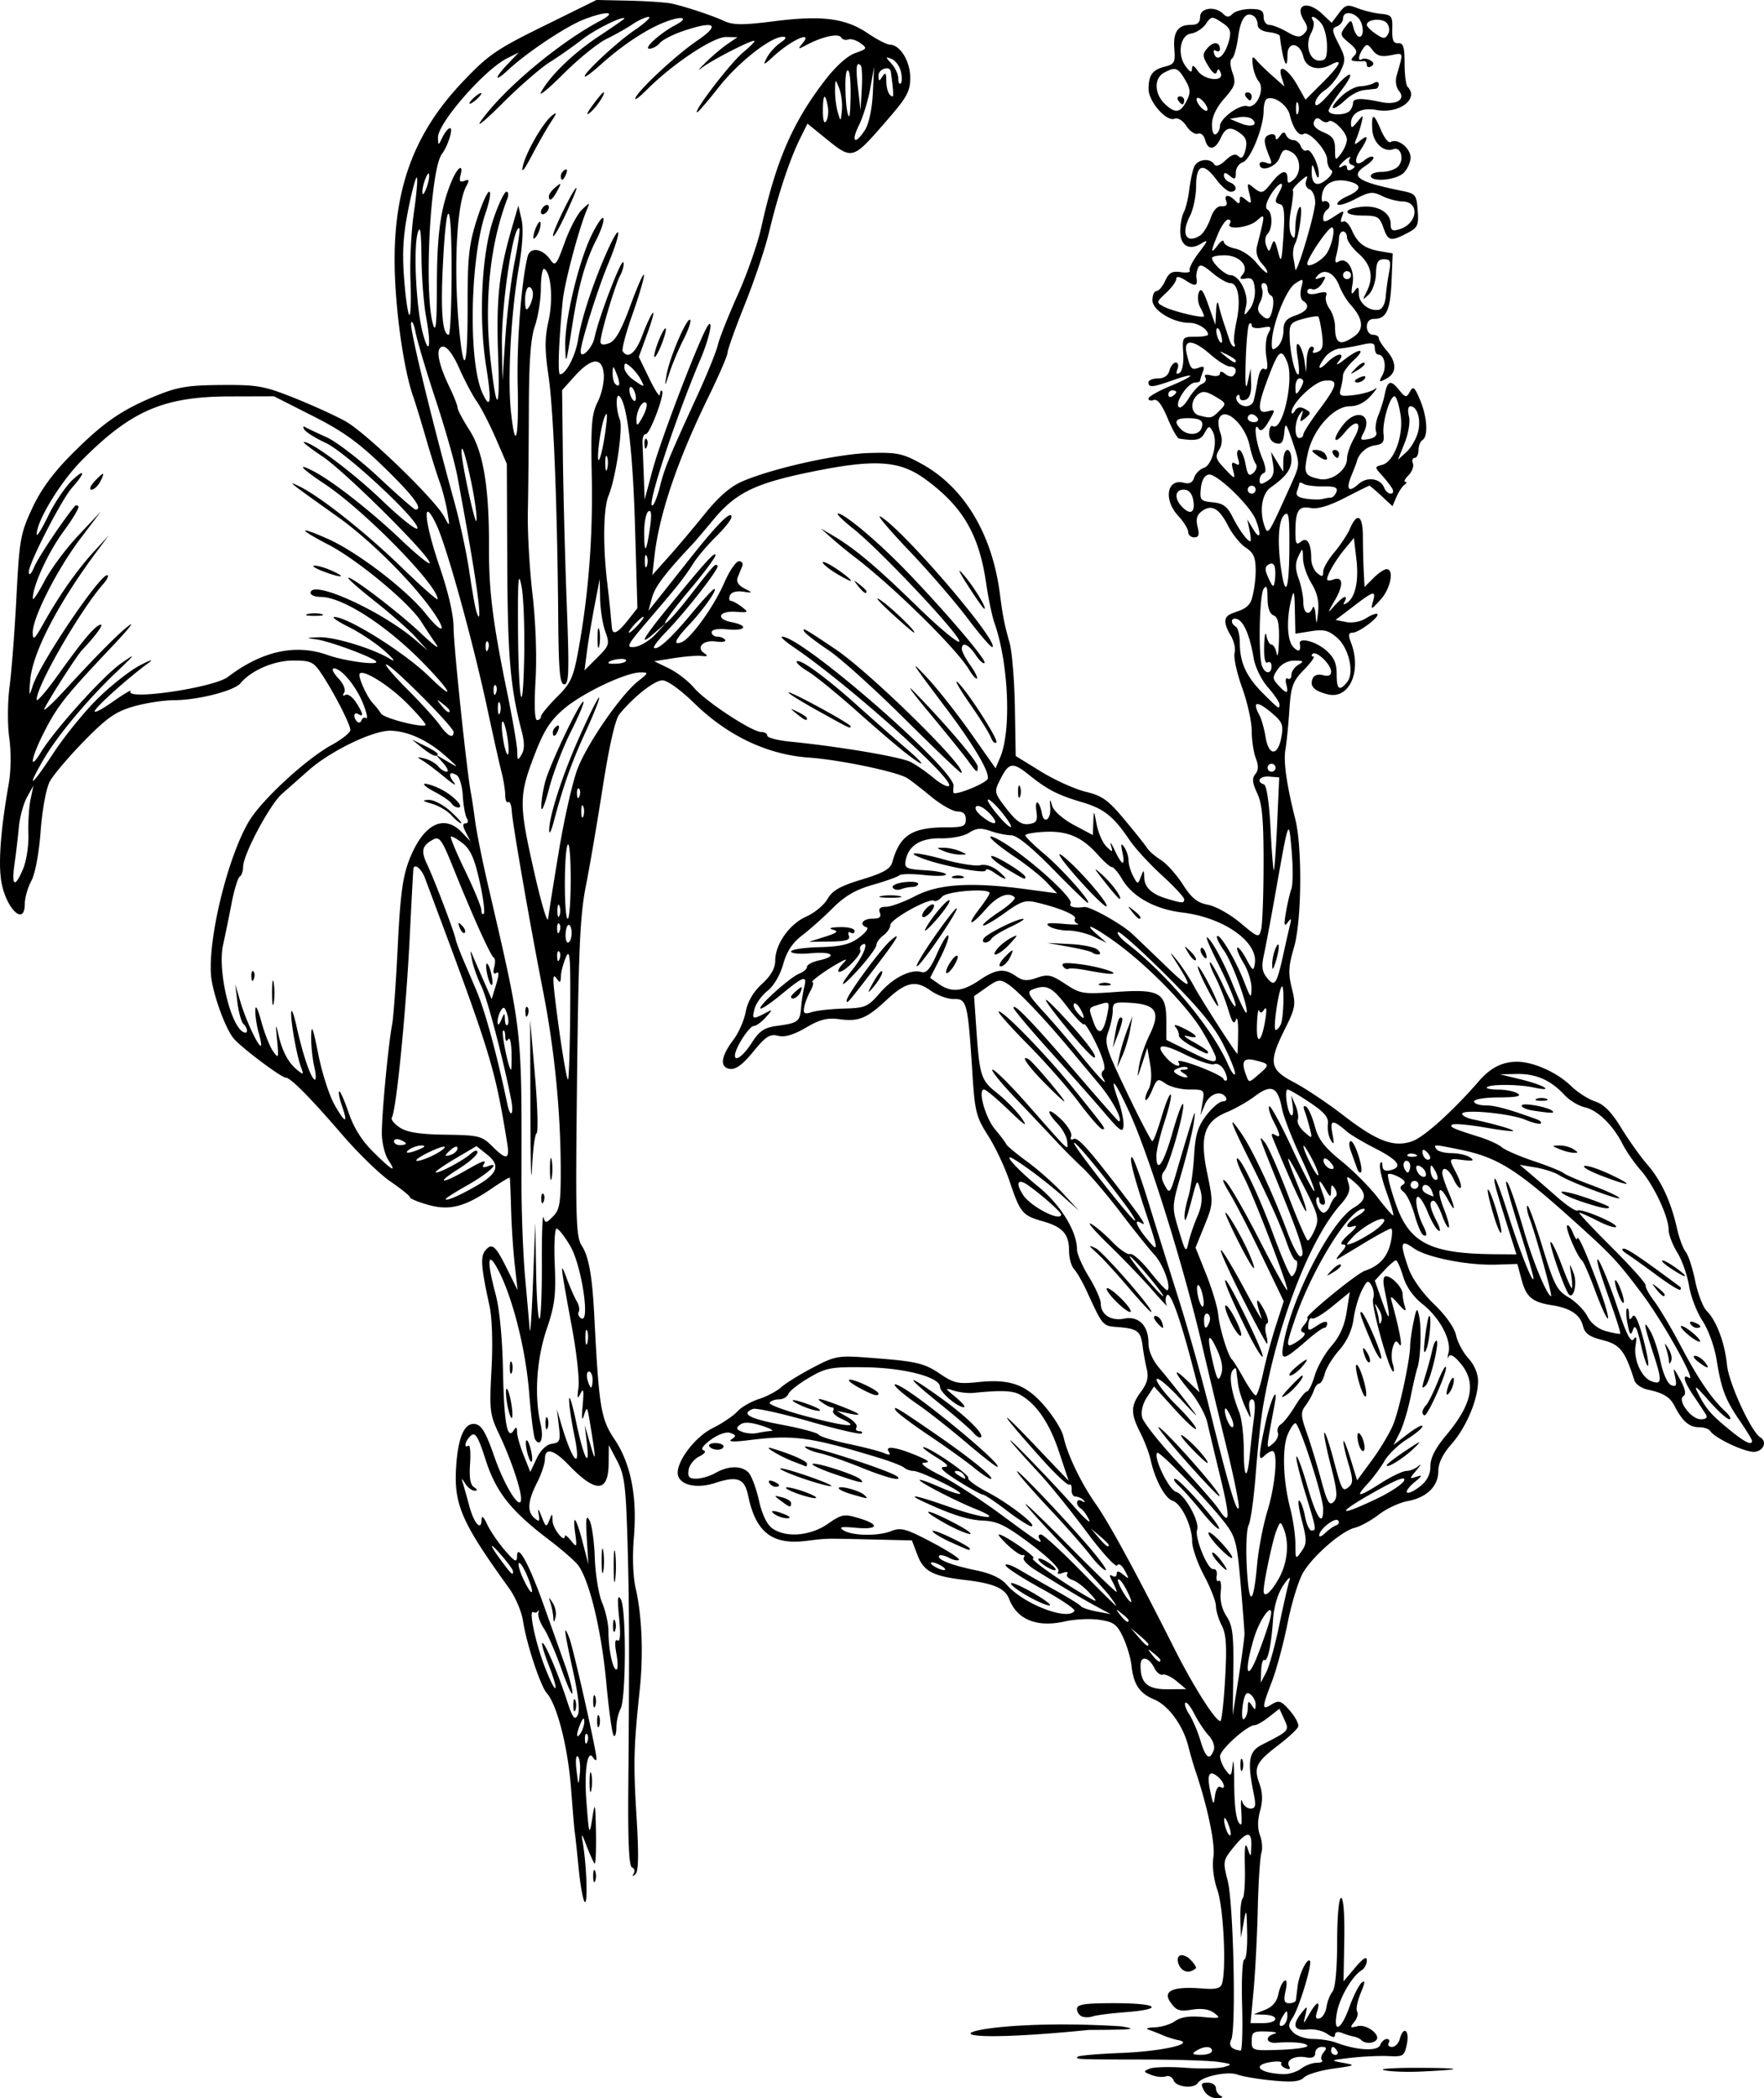 <svg xmlns="http://www.w3.org/2000/svg" viewBox="0 0 422.33 502.13" version="1.0"><path d="M288.27 500.3c-.86-1.61-.72-1.9.92-1.9 1.06 0 1.93.6 1.93 1.34s.54 1.57 1.19 1.83c.66.26.24.51-.91.55-1.19.05-2.55-.75-3.13-1.82zm-7.28-2.43c-.31-.82-1.15-1.26-1.87-.98-.72.27-2.27.12-3.44-.33-1.97-.76-2-.88-.4-1.53.96-.38 4.81-.48 8.56-.2 3.74.27 7.88.19 9.19-.18 2.13-.61 1.99-.74-1.43-1.23-2.09-.3-10.01-.55-17.59-.56-16.42-.02-16.62-.03-15.97-.68.28-.28 4.97-.68 10.42-.89 9.69-.39 17.9-2.23 13.63-3.07-1.04-.21-2.75-.75-3.8-1.21s-2.54-1.04-3.33-1.3c-.78-.26-.13-.51 1.45-.55 1.59-.04 3.8-.71 4.91-1.49 1.39-.98 3.49-1.29 6.63-.99 4.18.4 4.43.31 2.77-.94-1.22-.92-2.99-1.19-5.34-.81-2.96.47-3.76.21-5.07-1.66-3.12-4.18 4.8-3.57 7.2-3.44 3.29.31 4.61.05 4.99-.95 1.16-3.02.48-18.11-1.01-22.49-.93-2.72-1.32-5.87-.99-7.92.5-3.08-1.32-11.87-4.29-20.7-.53-1.57-1.3-4.22-1.71-5.88-1.22-4.92-4.74-9.76-8.13-11.18-3.58-1.49-4.98-3.59-5.49-8.24-.2-1.77-1.11-4.8-2.03-6.74-1.43-3.01-2.23-3.6-5.62-4.1-2.17-.33-5.9-.15-8.28.39-6.68 1.51-11.45-.42-13.35-5.38-.98-2.56-3.73-3.74-10.57-4.54-7.7-.9-9.89-2.05-11.38-5.98l-1.33-3.49-9.47-.22c-11.87-.27-10.57-.3-15.92.35-8.07.97-11.99-2.09-13.8-10.79-.86-4.17-2.57-4.84-7.86-3.1-4.12 1.36-8.01.68-8.87-1.56-1.04-2.71 3.62-9.25 8.22-11.55 2.32-1.15 4.97-2.94 5.91-3.98.93-1.03 3.25-2.37 5.15-2.98 1.89-.6 4.3-1.87 5.35-2.82 1.04-.94 4.44-3.05 7.55-4.68 5.37-2.82 6.05-2.94 13.31-2.4 11.52.85 13.33 1.26 17.28 3.94 3.19 2.17 4.27 2.4 8.96 1.91 7.75-.81 11.56.57 16.04 5.82 2.11 2.46 4.1 5.7 4.43 7.2.94 4.31 4.19 11.08 7.72 16.11 3.24 4.61 9.59 16.27 18.76 34.48 4.6 9.14 9.87 17.46 11.09 17.51.31.01.83-4.54 1.14-10.1.45-7.86.27-10.71-.81-12.79-.75-1.47-1.38-3.55-1.38-4.63s-1.28-4.37-2.85-7.31-2.85-6.61-2.85-8.16c0-3.67-2.59-9.07-4.67-9.73-1.81-.57-4.22-5.03-5.24-9.68-.36-1.65-1.49-4.62-2.5-6.61-2.36-4.63-2.33-6.46.18-9.84 1.49-2.03 1.85-3.44 1.36-5.43-.36-1.48-.8-3.91-.98-5.41-.44-3.59-1.23-4.22-5.71-4.58-3.97-.32-3.71-.02-7.78-8.84-.97-2.09-2.29-4.36-2.94-5.06-.66-.7-1.19-2.66-1.19-4.35 0-4.03-1.52-5.74-6.3-7.09-4.87-1.38-5.39-2.01-7.93-9.55-1.12-3.34-3.44-8.27-5.16-10.95-2.87-4.49-3.17-5.71-3.78-15.32-1.06-16.5-1.3-17.45-4.4-17.36-1.45.04-3.97-.88-5.59-2.04-3.6-2.56-5.92-2.05-10.57 2.29-4.65 4.36-6.67 5.19-11.11 4.59-3.07-.41-4.74 0-8.17 2.01-2.97 1.74-5.04 2.34-6.65 1.94-1.96-.49-2.94.13-5.95 3.8-2.53 3.1-4.19 4.32-5.59 4.12-2.51-.36-2.18-2.98.88-7.02 1.22-1.61 2.53-4.61 2.91-6.65.46-2.44 1.8-4.74 3.88-6.65 2.16-1.98 3.18-3.77 3.18-5.59 0-3.94 3.41-8.76 7.45-10.55 1.96-.86 4.24-2.75 5.07-4.2 1.16-2.03 3.03-3.09 8.22-4.66 5.21-1.59 6.84-2.52 7.3-4.17 1.81-6.46 4.7-8.31 12.98-8.31 3.98 0 4.61-.26 4.61-1.9 0-1.3-.63-1.9-2-1.9-1.11 0-4-1.64-6.42-3.65-2.43-2-4.98-3.97-5.67-4.37-2.64-1.55-16.18-4.36-23.46-4.87-9.95-.7-19.47-5.21-27.46-13.02-3.26-3.18-6.44-5.47-7.62-5.47-1.91 0-6.87 3.9-10.3 8.1-1 1.22-2.44 7.52-4.01 17.58-1.35 8.62-3.14 19.1-3.98 23.28-1.56 7.78-1.89 16.35-2.29 59.62-.18 20.5.01 24.8 1.22 26.64 1.74 2.66 2.56 7.27 3.07 17.37 1.08 21.29 1.56 24.19 4.77 28.96 3.95 5.87 5.5 13.7 4.68 23.58-.39 4.6-.21 9.38.44 12.21 1.49 6.45 1.86 15.7.97 24.13-1.46 13.76-1.56 17.69-.78 30.42.56 9.05.49 13.11-.25 13.78-.71.66-.85.61-.42-.15.34-.61.15-1.26-.42-1.45-.7-.24-.98-6.09-.88-18.38.28-33.31.24-45.53-.21-60.34-.38-12.62-.73-15.28-2.45-18.54l-2-3.8-.04 4.41c-.07 6.97-3.07 7.1-9.5.42-3.68-3.83-5.76-4.35-5.76-1.47 0 1.07-.85 3.62-1.9 5.67-2.24 4.39-2.41 6.95-.55 8.49 1.11.93 1.28.74.94-1.07-.27-1.47-.04-1.26.7.63 1.01 2.57 1.18 2.66 1.85.95.7-1.8.73-1.79.8.15.06 1.85 2.92 5.39 2.92 3.62 0-.43.67.05 1.49 1.07 1.4 1.74 1.46 1.63.99-1.84-.68-4.98.25-3.77 1.85 2.42l1.32 5.07-.38-6.18c-.3-4.78-.15-5.76.64-4.34.57 1.01 1.14 5.07 1.28 9.03.14 3.95.93 8.78 1.76 10.72.82 1.95 1.5 5 1.5 6.78 0 4.28 1.01 9.18 1.9 9.18.38 0 .39-1.7.01-3.78-.46-2.49-.36-3.57.28-3.18.64.4.76-1.45.36-5.49-.45-4.56-.34-5.65.42-4.34 1.32 2.24 1.26 23.73-.07 26.21-.55 1.02-1 3.03-1 4.46s-.29 2.3-.65 1.94-1.16-6.14-1.78-12.83c-1.17-12.68-4.17-24.91-6.91-28.18-.88-1.05-4.03-3.76-7.01-6.02-8.96-6.82-12.48-11.29-14.95-18.96-1.8-5.61-2.46-6.7-3.52-5.82-1.34 1.12-1.85 3.21-.59 2.42.39-.24.56 1.71.38 4.34-.23 3.3.06 5.04.95 5.6.88.56.92.82.15.83-.63.01-1.63-.73-2.22-1.64-.94-1.47-1.01-1.48-.57-.06.27.88.96 3.32 1.52 5.42 1.11 4.11 2.86 6.06 2.92 3.25.02-1.16.47-.79 1.37 1.13.73 1.57 2.63 4.35 4.21 6.18 2.4 2.76 2.89 3.01 2.91 1.45.05-3.38 2.9 1.84 6.43 11.76 1.78 5.02 4.07 11.44 5.07 14.27 1.01 2.83 1.8 5.82 1.76 6.65-.04.84-1.21-1.73-2.61-5.7s-3.29-8.33-4.19-9.7c-.91-1.36-1.52-3.03-1.35-3.71s.13-.91-.09-.52c-.22.4-.72.52-1.11.28-1.19-.73.47 7.21 2.73 13.09 1.17 3.04 2.32 5.35 2.55 5.12s-.47-2.67-1.56-5.42c-1.08-2.75-1.8-5.17-1.59-5.38.49-.49 3.77 7.16 5.93 13.8 1.31 4.05 1.83 4.77 2.54 3.51.59-1.06.23-4.58-1.09-10.59-2.16-9.81-2.37-11.65-.92-8 .98 2.46 6.55 27.17 6.53 28.95-.01.55-.39.41-.85-.32-1.31-2.06-2.12 3.25-1.58 10.37.64 8.43.73 8.67 1.49 3.78.57-3.63.69-3.07.81 3.73.08 4.4-.07 7.79-.33 7.53-.25-.26-1.11-2.15-1.9-4.2-1.17-3.07-1.34-3.22-.94-.88.93 5.43 1.26 14.76.51 14.29-.41-.25-1.1-4-1.51-8.33-.42-4.32-.83-8.07-.9-8.33-.07-.27-.47-4.97-.89-10.46-.73-9.83-3.32-20.03-5.78-22.82-1.56-1.78-4.9-11.87-5.72-17.31-.33-2.24-1.85-5.79-3.36-7.88-11.52-15.95-13.29-20.09-12.62-29.47.48-6.81 2.01-10.15 4.48-9.79 1.57.22 2.58 1.93 4.66 7.89 2.51 7.2 6.39 13.26 6.37 9.95-.02-2.3-2.5-9.61-5.15-15.18-2.36-4.96-2.46-5.77-1.93-15.69.34-6.26.15-12.36-.47-15.21-2.03-9.26-2.22-11.83-1.01-13.29 1.6-1.93 2.43-1.22 5.28 4.55l2.45 4.94-.69-6.18c-.38-3.4-.77-9.39-.87-13.31-.11-3.92-.25-7.26-.32-7.41-.07-.16-1.95.96-4.17 2.48-6.59 4.51-10.21 5.45-15.35 4.01-2.41-.67-4.381-1.49-4.382-1.82-.001-.32-2.084-2-4.629-3.74-2.545-1.73-7.785-6.82-11.644-11.3-7.688-8.92-12.309-13.58-13.474-13.59-1.036 0-10.269-6.92-12.342-9.24-2.117-2.38-5.303-11.31-5.553-15.58-.544-9.31 4.09-27.96 9.049-36.42 2.973-5.08 13.632-14.94 19.819-18.34 2.484-1.36 4.516-2.99 4.516-3.61 0-1.33-4.011-9.13-6.964-13.53-1.858-2.77-2.536-3.09-6.708-3.09-4.587-.01-10.113 2.37-12.622 5.43-1.488 1.81-10.203 4.04-15.864 4.06-2.534 0-6.94.69-9.791 1.51-4.289 1.25-6.337 2.69-11.853 8.32-3.668 3.75-7.346 8.09-8.173 9.65-.857 1.62-1.796 6.73-2.183 11.88-.403 5.37-1.31 10.21-2.232 11.9-.854 1.57-1.555 4.03-1.558 5.47-.013 5.8-4.854.73-5.715-5.99-.595-4.63.038-12.31 1.876-22.77.54-3.08.591-7.57.122-10.93-.453-3.24-.418-8.58.08-12.36.483-3.66 1.22-13.29 1.636-21.39.706-13.72.964-15.18 3.76-21.19 2.08-4.47 4.975-8.44 9.413-12.9 7.587-7.62 11.954-10.65 20.237-14.045 5.163-2.116 7.644-2.526 15.643-2.584 8.611-.063 10.246.225 17.362 3.058 4.32 1.721 9.882 4.251 12.358 5.621 4.889 2.71 21.356 18.61 23.626 22.81 1.39 2.57 1.4 2.56.76-1.21-.36-2.09-1.19-5.3-1.86-7.13-.66-1.83-2.13-6.53-3.27-10.46-1.13-3.92-2.507-8.41-3.057-9.978-1.881-5.362-3.619-16.156-4.228-26.255-1.281-21.221 3.481-35.724 16.085-48.994 6.14-6.466 8.06-7.784 19.43-13.382L142.8 0l7.85.167c4.32.092 8.93.41 10.23.706 3.48.786 9.6 2.824 12.6 4.195 2.1.957 4.47.958 11.95.005 11.33-1.443 17-.711 22.3 2.877 2.21 1.498 4.61 2.732 5.33 2.741 2.44.032 4.86 3.965 4.86 7.9 0 3.25-.77 4.685-5.46 10.074-8.52 9.808-8.26 9.736-15.16 4.147l-3.98-3.23-1.8 3.635c-2.45 4.945-5.32 13.6-7.35 22.172-.93 3.922-3.56 11.771-5.84 17.444-2.27 5.672-4.14 10.874-4.14 11.559 0 .686-2.06 5.456-4.58 10.601-7.37 15.077-11.72 27.837-12.89 37.877l-.55 4.75 3.83-4.28c2.11-2.35 6.03-7 8.71-10.32 3.36-4.17 6.18-6.61 9.08-7.85 7.28-3.12 22.59-6.53 30.32-6.76 6.66-.19 7.97.08 12.52 2.58 10.13 5.56 16.85 16.66 18.73 30.91.76 5.8 1.09 7.45 2.34 11.88.6 2.09 1.17 9.06 1.28 15.47l.2 11.67 6.05 3.72c3.33 2.05 8.15 4.22 10.72 4.84 3.95.95 5.38 1.98 9.3 6.69 2.56 3.07 4.99 6.13 5.42 6.81.42.68 1.9 1.95 3.28 2.83 1.38.87 3.73 3.5 5.23 5.83 2.1 3.29 3.46 4.39 6.04 4.88 1.83.35 5.32 2.29 7.74 4.33 4.27 3.58 4.43 3.63 4.98 1.59.31-1.16.57-8.25.58-15.75.01-10.62-.33-14.36-1.53-16.88-1.16-2.46-1.27-3.56-.45-4.55.77-.92.8-2.04.11-3.85-.53-1.41-.97-4.35-.97-6.54s-1.04-6.84-2.3-10.33c-1.27-3.5-2.08-7.24-1.79-8.32.28-1.08-.21-3.05-1.08-4.38-3.91-6.86 3.36-3.84 5.08-8.19.57-1.64 1.04-4.8 1.04-7.01 0-3.24-.46-4.33-2.36-5.58-1.3-.85-3.21-3.2-4.24-5.22-2.16-4.23-3.94-5.23-6.28-3.51-1.2.88-1.48 1.91-1.03 3.74.48 1.9.28 2.52-.81 2.52-.79 0-1.44-.58-1.44-1.29 0-.7-1.07-2.44-2.38-3.85-3.57-3.85-2.73-8.98 1.3-7.93 1.36.36 2.13-.02 2.52-1.24.31-.96 1.35-2 2.31-2.31 2.05-.65 3.44-6.37 2.11-8.73-.79-1.42-.98-1.38-1.91.35-.92 1.73-2.12 1.99-6.14 1.36-.42-.07-1.67-2.29-2.76-4.93-1.32-3.157-2.43-4.627-3.28-4.303-.7.27-1.28.118-1.28-.339 0-.456 2.35-1.803 5.22-2.992 6.09-2.524 6.44-3.447.52-1.357-4.79 1.688-5.74 1.768-5.74.486 0-.523 1.02-.951 2.27-.951 1.46 0 2.44-.671 2.76-1.901.28-1.046.95-1.902 1.51-1.902.55 0 .74.712.4 1.582-.41 1.07-.24 1.358.52.888.64-.399 1.01-2.383.87-4.671-.24-3.907-.19-3.978 2.84-3.969 1.7.005 3.09-.23 3.09-.523 0-1.26-2.45-2.813-4.43-2.813-3.96 0-8.88-2.997-8.88-5.405 0-1.21.44-2.201.97-2.201.54 0 1.48-1.105 2.09-2.456.9-1.956 1.66-2.379 3.74-2.074 1.43.211 2.39.036 2.13-.389-.26-.426.72-2.341 2.18-4.256 2.21-2.9 2.32-3.274.65-2.233-2.92 1.829-5.1.599-5.1-2.884 0-1.62.38-3.665.84-4.546.47-.88 1.06-3.312 1.32-5.404.26-2.091.78-4.551 1.16-5.466.76-1.837 3.81-2.245 4.8-.641.41.66 1.38.325 2.73-.944 1.48-1.393 2.39-1.671 3.1-.953.72.718 1.2.27 1.66-1.534.47-1.865.18-2.894-1.07-3.842-2.49-1.89-3.65-1.648-4.86 1.022-1.32 2.883-3.02 3.076-3.72.421-.28-1.096-1.05-1.747-1.74-1.483-.67.26-1.9-.558-2.73-1.817-.89-1.357-2.06-2.072-2.88-1.756-1.96.752-6.22-4.158-6.2-7.15.02-3.326.95-4.58 3.95-5.333 2.23-.559 2.48-1.035 2.23-4.116-.34-4.126.81-5.86 3.9-5.86 1.63 0 2.26-.533 2.26-1.901 0-2.177 3.6-2.674 5.52-.76.88.887 1.39.887 2.28 0 .62-.628 2.55-1.142 4.27-1.142 2.51 0 3.14.385 3.14 1.902 0 1.046.61 1.901 1.35 1.901s2.65.746 4.24 1.657c2.33 1.34 3.12 1.426 4.09.452.97-.97.97-1.58.01-3.122-2.4-3.837.73-5 4.34-1.613l2.26 2.126 1.73-2.288c1.53-2.036 2.02-2.17 4.45-1.215 1.5.591 4.01 1.199 5.58 1.35 2.61.253 2.84.564 2.75 3.712-.07 2.6.28 3.41 1.43 3.328 1.21-.087 1.52.885 1.52 4.79 0 2.695.32 5.226.71 5.625 2.87 2.918-2.05 6.572-7.47 5.554-3.51-.659-6.07.704-6.07 3.233 0 1.205.28 1.137 1.49-.354 1.48-1.82 1.49-1.82 1.06.056-.24 1.046-.78 2.757-1.2 3.803-.67 1.692-.58 1.757.85.596 2.02-1.65 2.04-.733.04 2.319-1.77 2.712-1.11 4.133 1.08 2.314.81-.672 1.72-.981 2.01-.687s-.56 1.252-1.9 2.129c-3.81 2.5-1.87 3.806 8.93 5.988 3.09.627 3.34.945 3.61 4.65.26 3.589.01 4.123-2.56 5.455-3.94 2.036-4.53 1.893-5.67-1.374-.88-2.536-1.42-2.852-4.84-2.852-4.75 0-5.1-1.548-.47-2.088 3.94-.461 7.07 1.354 7.07 4.107 0 1.546.41 1.784 2.14 1.244 4.32-1.348 4.88-6.553.72-6.641-1.31-.028-3.53-.619-4.94-1.315-2.25-1.111-3.01-1.023-6.38.73-2.1 1.097-4.02 1.672-4.27 1.279-.24-.394.81-1.27 2.34-1.947 3.39-1.5 3.56-2.744.48-3.518-3.41-.856-5.98.301-6.48 2.922-.24 1.275-.11 2.109.3 1.855s1-.057 1.31.439c.3.495.12 1.169-.41 1.497-.53.329-.97 1.224-.97 1.989 0 1.15.45 1.1 2.57-.291 2.47-1.615 2.54-1.614 1.91.027-.39 1.028-.28 1.48.28 1.133.52-.319 1.47.622 2.11 2.089 1.4 3.176 3.08 4.403 6.92 5.05l2.85.48-.27 6.595c-.29 7-1.24 9.081-4.13 9.081-1.15 0-1.78.675-1.78 1.901 0 1.057.63 1.902 1.43 1.902.78 0 1.42.362 1.42.805s.86 1.792 1.9 2.997c2.45 2.821 2.42 5.36-.07 6.693-1.79.959-1.88.88-.95-.848 1.06-1.99.48-4.894-.98-4.894-.47 0-.85-.695-.85-1.545 0-1.256-.58-1.411-3.09-.829-1.7.394-4.06.802-5.24.905-1.18.104-2.77 1.012-3.54 2.017-2.03 2.687-1.74 3.551.46 1.353 2.38-2.381 4.59-2.594 2.73-.263-.82 1.04-.3.866 1.44-.475 3.7-2.853 5.29-2.692 2.15.217-1.38 1.283-2.52 2.887-2.53 3.565 0 .679-.25 2.114-.54 3.19-.47 1.769-.18 1.917 3.11 1.551 1.99-.223 4.27-.876 5.05-1.452.78-.575.39.117-.88 1.539-1.52 1.705-3.25 2.585-5.1 2.585-3.89 0-8.84 5.552-10.07 11.302-1.03 4.78-.8 5.3 2.74 6.1 2.89.66 6.66-2.1 6.66-4.88 0-1.05.74-3.2 1.64-4.78 2.24-3.91.72-5.003-2.13-1.53-2.8 3.43-3.17 1.72-.4-1.81 3.21-4.065 7.17-2.384 4.8 2.04-.86 1.61-.7 1.78 1.29 1.4 1.47-.28 2.09-.9 1.75-1.78-.28-.74-.03-2.51.56-3.94.58-1.428 1.26-3.617 1.5-4.864.65-3.38 1.42-3.671 3.36-1.27 1.62 1.99 1.84 2.032 2.68.522.79-1.404 1.14-1.112 2.44 1.989 1.72 4.108 1.99 8.703.57 9.583-.52.32-.95 1.42-.95 2.43 0 1.02-.42 1.85-.92 1.85-.51 0-.7.58-.42 1.3.27.72-.2 2-1.05 2.85s-1.2 1.56-.77 1.57c.43 0 .34.32-.2.71-.53.38-1.4 1.69-1.92 2.91l-.95 2.21-2.64-2.45c-1.45-1.35-2.75-2.45-2.89-2.45s-2.79 1.31-5.89 2.91c-3.78 1.94-6.48 2.74-8.17 2.42-2.9-.56-3.65.63-3.65 5.8 0 2.76.23 3.17 1.31 2.27 1.51-1.24 2.49.4 2.49 4.15 0 1.2.64 2.72 1.43 3.37 1.16.96 1.42.9 1.42-.33 0-.83 1.2-2.91 2.65-4.63 1.46-1.72 3.16-4.3 3.79-5.74 1.71-3.96 3.05-3.14 3.07 1.9 0 2.49.1 6.23.2 8.32l.19 3.8 2.14-2.14c1.17-1.17 2.58-2.13 3.13-2.13 1.9 0 .98 4.66-1.44 7.31-2.23 2.45-2.38 2.49-1.83.53.78-2.83.29-2.72-4.7 1.09l-4.23 3.22 2.56.51c1.47.29 3.49-.1 4.77-.93 1.23-.78 2.42-1.23 2.67-.99.64.65-4.44 4.47-5.94 4.47-.98 0-1.06.57-.35 2.43 2.6 6.84-.45 13.58-5.57 12.32-3.25-.81-4.35-1.91-3.67-3.68.34-.89 1.28-1.23 2.5-.91 1.32.35 1.96.06 1.96-.87 0-1.7-3.57-5.09-4.44-4.22-.34.35-.26.63.19.63s-.56 1.43-2.25 3.17c-2.71 2.8-3.12 3.92-3.5 9.66-.23 3.57-.66 7.82-.94 9.43-.5 2.89.28 8.4 2.35 16.6 1.73 6.83 1.55 24.48-.3 30.75-1.32 4.49-1.41 6.2-.52 9.74 1 3.97.87 4.73-1.64 9.77-4.01 8.06-3.73 9.7 2.19 12.79 2.7 1.42 7.95 4.92 11.65 7.78 8.16 6.3 12.1 7.81 16.54 6.34 2.8-.92 9.76-7.17 16.06-14.43 2.77-3.2 5.6-4.63 9.12-4.63 3.9 0 9.61 2.56 12.92 5.79 1.53 1.49 4.13 3.17 5.77 3.71 2.13.7 3.95 2.54 6.26 6.34 1.8 2.94 4.61 6.89 6.25 8.77 3.31 3.81 5.66 8.87 7.1 15.27.52 2.33 1.46 4.86 2.08 5.61s1.65 3.88 2.27 6.94c.63 3.07 1.87 6.31 2.76 7.19 2.36 2.36 4.34 7.66 4.87 12.99.43 4.32 5.78 15.93 7.97 17.28 1.64 1.01.86 3.14-1.27 3.45-2.08.29-9.65-3.23-10.75-5.01-.29-.48-1.53-.87-2.74-.87-2.24 0-3.94-1.49-5.73-5-1.13-2.23-2.72-3.21-6.49-4-1.46-.31-2.89-1.3-3.17-2.2-2.23-7.07-3.43-8.6-7.58-9.64-3.22-.81-4.29-1.58-4.75-3.44-.67-2.67-3.01-4.22-7.41-4.91-4.7-.74-6.15-1.95-7.25-6.05l-1.03-3.83-4.95.16c-6.94.24-16.82-1.72-19.91-3.95-3.11-2.23-3.34-1.27-1.18 4.87.86 2.41 3.32 5.88 6.07 8.51 2.81 2.7 4.9 5.64 5.3 7.5.37 1.68 1.71 4.16 2.97 5.52 1.38 1.5 2.29 3.63 2.29 5.4 0 4.4-2.82 11.1-6.36 15.1-2.07 2.35-3.15 4.54-3.15 6.42 0 3.66-2.75 6.37-7.31 7.21-1.99.36-5.12 1.82-6.95 3.24-1.83 1.41-4.41 2.83-5.73 3.15-3.12.76-9.75 6.46-12.3 10.59-1.1 1.78-2.8 7.23-3.77 12.1s-2.67 11.21-3.77 14.08c-2.48 6.47-2.48 6.98-.04 5.48 1.73-1.05 2.25-.86 4.33 1.53 1.29 1.49 2.2 3.2 2 3.8s-2.25 2.52-4.56 4.28c-5.51 4.2-6.15 5.44-4.76 9.29.81 2.24.86 4.14.19 6.58-.62 2.23-.63 4.28-.03 5.86.51 1.33.66 3.25.33 4.27-.32 1.02-.71 7.06-.86 13.42-.15 6.37-.6 15.1-1 19.41l-.73 7.85h2.99c3.67 0 4.02-1.86.38-2.01l-2.61-.1 2.67-1.05c1.79-.7 2.86-1.95 3.22-3.72.29-1.47.95-2.93 1.46-3.24.58-.36.68.54.28 2.39-.52 2.35-.34 2.97.85 2.97.82 0 1.55-.32 1.61-.71s.24-1.87.41-3.27c.34-2.89 2.24-6.88 2.94-6.18.65.65-2.54 11.21-4.11 13.62-1.16 1.77-1.13 2.23.2 3.57.84.84 2.97 1.53 4.73 1.53s4.25.4 5.54.89c4.84 1.84 9.88 2.11 10.47.57.31-.81 1.03-1.46 1.6-1.46s.77.43.45.95c-.33.52.03.95.78.95.76 0 1.6-.85 1.87-1.9.84-3.23 2.39-2.15 1.7 1.19-.6 2.9-.87 3.08-4.4 2.9-2.06-.1-6.11.08-8.98.41-4.97.57-5.07.63-1.9 1.2 3.13.57 2.99.65-2.35 1.39-3.11.43-6.26 1.38-6.99 2.11-1.01 1.01-2.86 1.19-7.58.73-3.44-.33-7.21-.97-8.37-1.41-2.28-.87-8.48.43-9.44 1.97-.9 1.47-5.21 1.06-5.83-.56zm30.52-2.83c1.01-.77 2.69-1.4 3.72-1.4s1.6-.28 1.25-.62c-.34-.35-.15-1.2.44-1.9.81-.98.7-1.28-.49-1.28-.85 0-1.54.65-1.54 1.45 0 .99-.69 1.32-2.23 1.04-2.68-.49-4.91.7-4.02 2.15.4.65.1.83-.82.48-.81-.31-1.29-.87-1.05-1.24.23-.38-.85-.5-2.39-.27-4.9.72-2.92 2.71 2.91 2.91 1.3.04 3.2-.55 4.22-1.32zm-21.34-4.25c0-1.2-1.94-1.2-3.8 0-1.11.72-.85.93 1.19.94 1.44.01 2.61-.42 2.61-.94zm29.95 0c-.32-.52-.78-.95-1.01-.95s-.42.43-.42.95.46.95 1.01.95.74-.43.42-.95zm-22.74-10.93c-.17-6.01.07-10.93.52-10.93.46 0 .77-2.89.69-6.42-.12-5.7-.21-5.99-.81-2.61l-.68 3.8-.14-4.36c-.07-2.4.18-4.67.56-5.05s.62-3.77.52-7.53c-.12-4.8.07-6.12.64-4.45.78 2.28.81 2.26.91-.68.11-3.65-1.21-3.4-4.58.84-2.18 2.74-2.23 3.13-1.08 7.62 1.38 5.39 2.05 35.56.84 38.01-.71 1.46.07 2.37 2.25 2.62.36.04.53-4.85.36-10.86zm15.61 9.75c0-.73-3.43-1.08-7.37-.76-2.51.21-2.89-1.52-.47-2.16.91-.24.06-.48-1.9-.54-3.2-.1-3.57.14-3.57 2.25 0 2.32.14 2.36 6.65 2.14 3.66-.12 6.66-.54 6.66-.93zm-4.77-7.19c-.01-1.39-.14-1.41-.93-.18-1.21 1.86-1.21 3.12 0 2.37.52-.32.94-1.31.93-2.19zm-14.16-45.92c-.5-1.25-.94-1.77-.97-1.16-.08 1.48 1.02 4.3 1.5 3.82.21-.21-.03-1.4-.53-2.66zm3.1-3.46c-.14-1.96-.02-2.82.26-1.9.27.91 1.16 1.66 1.98 1.66 1.2 0 1.35-.66.76-3.56-1.57-7.74-1.18-10.11 1.9-11.68 6.7-3.41 6.66-3.37 5.41-6.12l-1.15-2.53-2.5 1.96c-1.37 1.08-2.91 1.97-3.42 1.97-1.78 0-8.32 5.88-8.3 7.45.02.87.63 2.37 1.36 3.33 1.23 1.63 1.36 1.52 1.66-1.42.18-1.75.35.26.37 4.47.03 6.46.62 9.93 1.68 9.93.12 0 .12-1.6-.01-3.56zm-.18-10.7c0-1.3.21-1.84.48-1.18.26.65.26 1.72 0 2.37-.27.66-.48.12-.48-1.19zm-4.84 5.27c1.47.91.99-1.14-.56-2.43-2.1-1.74-2.69-.58-1.81 3.54.73 3.35.8 3.42 1.13.98.2-1.45.75-2.39 1.24-2.09zm-153.79-7.26c-.44-.45-.59 1-.33 3.21.46 3.91.48 3.93.81.8.18-1.76-.04-3.57-.48-4.01zm152.22-1.48c.36-.93-.14-2.4-1.21-3.57-1-1.09-2.54-3.42-3.42-5.16-.89-1.75-1.85-2.94-2.14-2.65-.3.29.12 1.54.93 2.77.8 1.23 2 4.03 2.65 6.21 1.27 4.23 2.22 4.95 3.19 2.4zM140.54 415c-.31-.32-.54.24-.5 1.24.05 1.11.27 1.34.58.58.27-.69.24-1.51-.08-1.82zm-.65-3.11c-.04-.94-.33-.78-.87.47-1.12 2.62-1.12 4.12 0 2.38.51-.79.9-2.07.87-2.85zm158.85-3.15c.02-1.69.19-1.81.94-.66.79 1.23.92 1.21.94-.18.01-1.47-1.65-3.3-2.29-2.52-.86 1.03-1.35 6.52-.54 6.02.52-.32.95-1.51.95-2.66zm-.79-17.77c-.01-.78-.43-6.24-.94-12.12-.82-9.56-1.21-11.08-3.63-14.26-4.04-5.3-15.77-17.46-16.32-16.91-1.01 1.01 2.81 8.89 4.52 9.34 2.03.53 5.71 7.16 5.03 9.07-.65 1.84 2.56 9.66 3.87 9.41.62-.12.98.58.82 1.55-.17.96.06 1.53.51 1.25s.65.92.45 2.65c-.23 1.99.28 4.15 1.39 5.84 1.46 2.24 1.73 4.43 1.62 13.18l-.14 10.49 1.42-9.03c.78-4.97 1.41-9.67 1.4-10.46zm-6.36-17.12c-.95-1.04-1.55-2.07-1.33-2.28.21-.21 1.16.65 2.1 1.91 2.07 2.77 1.61 3-.77.37zm.02-3.78c-1.5-1.57-2.51-3.06-2.25-3.32s1.8 1.02 3.42 2.84c3.58 4.05 2.62 4.44-1.17.48zm-3.88-8.31c-2.02-2.49-4.5-5.28-5.51-6.2-1.01-.91-1.42-1.66-.89-1.66 1.17 0 11.14 11.33 10.51 11.95-.24.25-2.1-1.59-4.11-4.09zm-6.02 40.56c-1.25-1.05-2.75-1.75-3.32-1.56s-1.47-.51-1.99-1.55c-1.37-2.72-3.34-3.1-3.34-.65 0 4.25 1.67 5.72 6.45 5.69l4.48-.03-2.28-1.9zm24.57-13.46c1.01-4.85 2.11-9.68 2.45-10.72.35-1.05-.32-.49-1.48 1.23-1.31 1.95-2.23 5-2.45 8.08-.43 6.29-1.29 10.3-2.11 9.8-.35-.21-.68.93-.74 2.53l-.11 2.92 1.31-2.51c.72-1.38 2.13-6.48 3.13-11.33zm-2.19-1.41c1.22-4.9-2.34-.59-3.93 4.76-2.36 7.95-1.67 10.64.98 3.8 1.26-3.25 2.58-7.1 2.95-8.56zm-26.28 9.82c0-.2-.74-.95-1.66-1.67-1.51-1.18-1.54-1.14-.36.36 1.24 1.59 2.02 2.09 2.02 1.31zm-2.85-3.77c0-.18-.96-1.15-2.14-2.14l-2.14-1.81 1.82 2.14c1.7 2.01 2.46 2.57 2.46 1.81zm-4.75-5.74c0-.2-.75-.94-1.66-1.66-1.51-1.18-1.55-1.15-.36.36 1.24 1.58 2.02 2.08 2.02 1.3zm-12.97-2.27c.25-.4-3.36-2.83-8.02-5.39-4.67-2.56-8.48-5.05-8.48-5.54s1.6.06 3.56 1.23c1.96 1.16 5.92 3.42 8.8 5.03 2.87 1.61 5.44 3.21 5.7 3.57.26.35 1.97.92 3.8 1.26l3.33.63-3.33-1.79c-3.16-1.7-6.49-3.68-14.49-8.62-1.96-1.21-3.32-2.59-3.02-3.08.3-.48.19-.77-.24-.64s-2.02-.93-3.54-2.35c-1.51-1.43-2.49-2.59-2.17-2.59 1.3 0 9.47 5.7 8.2 5.72-1.18.03 8.15 6.53 13.84 9.65 1.59.88 1.53.64-.39-1.44-1.26-1.37-3.08-2.75-4.05-3.05-.97-.31-1.53-.96-1.23-1.43.3-.49-.19-.6-1.09-.25-1.05.4-1.41.26-1-.4.36-.59-2.47-3.36-6.61-6.48-5.99-4.5-7.97-5.48-11.37-5.63-3.66-.15-7.64-1.41-14.43-4.57-4.37-2.04-1.37-1.42 6.35 1.31 8.14 2.88 13.14 3.27 6.25.49-5.01-2.02-13.81-6.58-13.43-6.96.17-.16 2.33.6 4.81 1.7 2.47 1.09 4.68 1.81 4.9 1.59.53-.54-9.6-5.46-11.24-5.46-.71 0-1.7-.36-2.2-.79s-3.26-1.5-6.13-2.37c-16.38-4.99-20.36-5.53-30.9-4.21-3.7.47-5.21.41-4.3-.18 1.2-.78 1.17-.99-.21-1.52-.96-.37-2.82.25-4.65 1.55-1.84 1.31-2.57 2.34-1.85 2.58.73.24.33.83-1.02 1.5-1.23.61-2.37 2.06-2.53 3.22-.24 1.67.15 2.11 1.9 2.08 1.21-.02 3.27-.64 4.58-1.39 3.05-1.74 6.16-1.78 7.84-.11.72.73 1.85 3.72 2.51 6.65.77 3.43 1.92 5.84 3.24 6.76 3.25 2.28 9.07 1.8 13.24-1.08 3.36-2.34 3.92-2.44 7.42-1.39 5.16 1.54 4.76 2.81-.74 2.31-3.44-.32-4.14-.18-2.93.59 2.14 1.36 8.27 1.46 11.49.19 2.28-.91 3.5-.57 9.65 2.67 3.88 2.04 6.81 3.94 6.53 4.22s-1.34.07-2.37-.48c-1.02-.55-2.07-.78-2.33-.52-.82.82 2.79 2.27 8.56 3.46 3.8.78 6.19 1.89 7.61 3.53 3.95 4.58 14.65 8.69 16.18 6.22zm-11.57-3.75c-2.25-1.31-3.88-2.6-3.61-2.86.26-.27 2.75.84 5.52 2.46 2.77 1.61 4.4 2.9 3.62 2.86-.79-.04-3.27-1.14-5.53-2.46zm4.04-7.37c-1.01-.77-1.41-1.4-.89-1.4s1.78.63 2.8 1.4c1.01.76 1.41 1.39.89 1.39s-1.78-.63-2.8-1.39zm-21.93-5.24c-2.17-.97-4.18-2.15-4.48-2.63s1.58.14 4.17 1.38 4.71 2.45 4.71 2.69c0 .55.27.64-4.4-1.44zm-1.5-4.58c-6.33-3.52-4.93-3.76 1.77-.3 3.06 1.57 4.92 2.85 4.13 2.83-.78-.02-3.44-1.16-5.9-2.53zm-40.68-2.1c-1.74-1.12-.24-1.12 2.38 0 1.25.54 1.41.84.47.87-.78.03-2.06-.36-2.85-.87zm1.37-3.28c-1.78-1.33-1.77-1.36.29-.84 1.18.3 2.14.92 2.14 1.38 0 1.13-.28 1.07-2.43-.54zm3.38-1.95c-1.83-.7-2.68-1.28-1.9-1.28.79 0 2.93.58 4.76 1.28 1.83.71 2.68 1.29 1.9 1.29-.79 0-2.93-.58-4.76-1.29zm13.55.37c-1.7-.49-3.09-1.14-3.09-1.45 0-.77 5.04.56 6.13 1.63 1.03 1.01 1.09 1.01-3.04-.18zm-19.72-2.73c-.33-.54.05-.7.9-.38 1.64.64 1.94 1.32.58 1.32-.5 0-1.16-.42-1.48-.94zm7.78-1.14c-3.04-1.06-5.36-2.09-5.16-2.29.21-.21 3.33.66 6.95 1.93 3.62 1.26 5.94 2.29 5.16 2.29s-3.91-.87-6.95-1.93zm7.63-1.03c-3.03-1.04-5.3-2.09-5.05-2.34.56-.56 10.23 2.53 11.45 3.66 1.25 1.15.11.92-6.4-1.32zm6.45-1.55c-3.66-1.48-8.04-3-9.73-3.37-1.7-.37-3.3-1.03-3.57-1.47-.72-1.15 20.78 5.73 22.15 7.1 1.24 1.23-2.75.22-8.85-2.26zm-16.16-1.41c-3.16-1.2-7.48-3.82-5.23-3.17 4.52 1.31 8.56 3.07 8.56 3.73 0 .41-.11.7-.24.64s-1.52-.6-3.09-1.2zm-20.06-3.6c-.27-.43.39-.79 1.46-.79 1.08 0 1.96.36 1.96.79 0 .44-.66.8-1.47.8-.8 0-1.68-.36-1.95-.8zm95.65 35.57c-1.12-1.43-5.75-6.46-10.3-11.17-4.55-4.7-8.86-9.41-9.57-10.45-.71-1.05 3.89 3.35 10.23 9.77s11.53 11.42 11.53 11.11-.47-1.45-1.05-2.52c-.76-1.42-.76-1.78 0-1.31.58.35 1.05.14 1.05-.48 0-.79.47-.73 1.58.18 1.44 1.19 1.47 1.11.37-.96-.71-1.34-1.46-1.85-1.83-1.26-.34.56-3.7-3.13-7.46-8.19-3.77-5.06-8.89-11.39-11.4-14.06-2.5-2.68-5.38-5.89-6.38-7.13-2.73-3.39 9.69 9.38 14.94 15.36 2.51 2.86 4.11 4.25 3.56 3.1-.55-1.14-1.42-2.34-1.94-2.67-1.39-.86-1.16-2.6.24-1.8.69.4.86.32.4-.18-.44-.48-1.3-.88-1.91-.89s-1.05-.75-.97-1.65c.07-.9-.18-1.44-.56-1.21-.38.24-3.36-2.56-6.63-6.21-10.03-11.21-11.2-13.25-2.12-3.74l8.61 9.03-2.38-7.13c-2.3-6.87-5.44-11.4-9.39-13.54-1.72-.93-4.56-1.02-10.96-.37-1.3.13-3.44-.11-4.75-.53-2.26-.73-2.24-.66.48 1.6 1.56 1.31 2.42 2.37 1.9 2.36-1.56-.03-5.71-3.57-5.71-4.88 0-2.32-8.59-4.56-17.96-4.68-8.14-.11-9.33.12-13.39 2.5-2.46 1.43-4.69 3.19-4.96 3.9-.27.7-1.28 1.28-2.23 1.28-.96 0-1.97.37-2.25.81-.27.45 3.83 1.95 9.13 3.34 9.5 2.49 12.86 2.7 8.05.5-1.36-.62-2.24-1.49-1.97-1.93.28-.45.13-.81-.32-.81-.46 0-1.66-.63-2.67-1.4-1.21-.91-.04-.72 3.38.56 6.1 2.28 7.35 3.14 3.33 2.29l-2.85-.6 2.64 1.52c1.45.83 2.39 1.93 2.08 2.42-.31.5-.03.91.61.91s.92.25.61.55c-.3.3-5.98-1.01-12.62-2.92-6.64-1.9-12.67-3.23-13.39-2.95-3.03 1.16-.85 2.35 6.94 3.79 4.55.85 8.5 1.91 8.79 2.36.3.46 3.53 1.46 7.19 2.23s7.47 1.76 8.47 2.19c1.38.59 1.64.47 1.05-.47-.89-1.45 2.46-.83 7.48 1.37 2.28 1 2.52 1.32 1.06 1.4-1.18.06.27 1.19 3.8 2.96 3.14 1.58 9.74 5.84 14.67 9.49 9.09 6.71 10.15 7.37 9.1 5.67-.32-.53-.14-.95.4-.95s4.74 3.82 9.33 8.5c4.58 4.68 8.47 8.53 8.64 8.56s-.61-1.13-1.72-2.57zm-4.4-9.5c-1.5-1.96-5.73-6.78-9.41-10.7s-7.27-7.98-7.98-9.03c-1.71-2.54 8.38 7.88 15.93 16.44 3.32 3.77 5.62 6.85 5.11 6.85-.52 0-2.16-1.6-3.65-3.56zm-20.04-10.71c-2.71-2.09-5.28-3.8-5.7-3.81s-3.12-1.5-6-3.31c-3.52-2.21-4.61-3.29-3.33-3.31 1.41-.02.91-.64-1.9-2.37-2.09-1.29-3.46-2.35-3.04-2.37 1.43-.05 11.21 6.66 10.76 7.39-.24.4 1.8 1.9 4.55 3.34 5.2 2.72 12.2 8.16 10.55 8.2-.52.01-3.17-1.68-5.89-3.76zm-10.27-8.54c-.33-.53-1.1-.95-1.72-.94-.68.01-.57.38.29.94 1.83 1.18 2.16 1.18 1.43 0zm2.35-1.77c-1.82-1.49-6.6-4.92-10.63-7.62-4.02-2.7-7.62-5.4-7.99-5.99-.87-1.41.25-.75 9.61 5.69 8.16 5.61 14.34 10.64 13.09 10.64-.43 0-2.26-1.22-4.08-2.72zm-1.97-6.12c-3.87-3.29-9.05-7.36-11.5-9.04-4.68-3.2-7.28-5.95-3.95-4.17 5.35 2.87 24.82 19.05 23.06 19.16-.32.02-3.74-2.66-7.61-5.95zm1.97-2.12c-.68-.83-4.4-4.05-8.27-7.16-8.26-6.64-8.21-7.42.09-1.47 6.28 4.5 10.73 8.82 9.93 9.62-.28.28-1.06-.17-1.75-.99zm-41.33-6.6c-3.67-1.68-1.96-1.7 2.38-.03 1.83.7 2.68 1.29 1.9 1.31-.79.02-2.71-.56-4.28-1.28zm13.78-4.31c-1.83-1-2.77-1.84-2.09-1.86 1.38-.04 6.85 2.6 6.85 3.31 0 .82-1.38.4-4.76-1.45zm64.13 48.4c-.84-1.62-1.74-2.73-2-2.46-.48.47 2.38 5.4 3.13 5.4.21 0-.3-1.33-1.13-2.94zm31.29-6.09c.33-3.66 1.45-9.44 2.49-12.84 1.91-6.23 2.56-14.26 1.15-14.26-.41 0-1.27.52-1.9 1.14-1.49 1.5-1.46.17.21-7.61 1.28-5.97 3.21-9.88 2.19-4.46-2.08 11.19-2.06 10.56-.32 9.12.89-.74 1.41-1.91 1.14-2.59-.26-.69.06-1.58.72-1.99s2.18-2.34 3.37-4.3 2.49-3.57 2.89-3.57c.39 0 1.23-1.72 1.86-3.82s2.43-5.28 4-7.07c1.94-2.2 3.11-4.81 3.62-8.06l.76-4.81-4.13 3.38c-2.27 1.87-4.47 3.18-4.89 2.92-.41-.26-.82.35-.89 1.35-.13 1.71 0 1.73 2.18.3 1.43-.94 2.31-1.11 2.31-.46 0 .58-.32 1.06-.71 1.06-.39.01-2.21 1.31-4.04 2.91-5.92 5.15-6.51 5.21-5.64.58 2.09-11.21 11.38-29.07 16.76-32.24 3.31-1.96 3.24-3.57-.27-6.49-1.46-1.21-1.55-1.13-.96.74.49 1.53-.02 2.86-1.93 5-7.4 8.3-15.19 28.62-18.58 48.46-.5 2.9-1.27 10.06-1.72 15.89-.44 5.83-1.21 11.4-1.71 12.36s-.69 5.55-.43 10.2c.53 9.49 1.57 9.13 2.47-.84zm7.67-42.19c1.54-1.63 2.93-2.97 3.1-2.97.87 0-2.17 3.69-3.89 4.73-1.4.85-1.16.32.79-1.76zm1.49-4.87c1.2-1.05 2.4-1.9 2.67-1.9.26 0-.3.85-1.25 1.9-.94 1.04-2.14 1.9-2.67 1.9-.52 0 .04-.86 1.25-1.9zm-183.91 49.86c-.82-1.96-1.72-3.34-2-3.07-.28.28.23 2.05 1.13 3.94 2.13 4.46 2.81 3.78.87-.87zm179.93.63c2.11-3.75 2.57-8.55 1.16-11.99-.73-1.79-.83-1.76-1.76.59-.88 2.23-3.03 12.37-3.03 14.32 0 1.87 1.71.49 3.63-2.92zM122.82 376c-.02-.39-1.36-2.21-2.97-4.04-3.04-3.45-2.68-2.24.63 2.16 2.03 2.71 2.4 3 2.34 1.88zm102.71-1.19c-.79-.51-1.86-.92-2.38-.92s-.31.41.48.92c.78.51 1.85.92 2.37.92.53 0 .31-.41-.47-.92zm86.16-10.91c-.75-2.89-1.03-5.04-.62-4.79.41.26 1.03 1.97 1.38 3.81.34 1.83 1.03 3.34 1.53 3.34 1.25 0 1.23-.11-1.55-9.21-1.35-4.44-2.26-8.25-2.03-8.49.24-.24 1.43 3.01 2.64 7.21 2.18 7.53 3.75 9.79 3.75 5.37 0-2.94-5.7-20.55-6.65-20.55-.4 0-1.24 1.24-1.86 2.75-1.36 3.28-1.09 11.03.62 17.62.68 2.62 1.24 6.47 1.24 8.57 0 3.69.04 3.74 1.46 1.72 1.3-1.86 1.31-2.69.09-7.35zm-46.23 5.83c0-.18-.97-1.14-2.14-2.14l-2.14-1.81 1.81 2.14c1.7 2.01 2.47 2.57 2.47 1.81zm54.4-4.69c.67-.23.89-.77.5-1.18-.76-.83-4.52 2.14-4.52 3.56 0 .48.64.24 1.41-.54.78-.77 1.95-1.6 2.61-1.84zm-27.65-11.38c-1.3-5.36-2.72-11.32-3.16-13.24-.45-1.93-2.3-5.28-4.12-7.46-4.04-4.83-4.3-6.03-.53-2.42l2.78 2.67-1.84-7.01c-2.97-11.3-5.24-17.43-5.99-16.2-.38.61-.39 1.65-.01 2.31.38.65-1.17-.96-3.44-3.57-2.28-2.61-6.94-7.48-10.38-10.81-3.43-3.33-5.39-5.61-4.34-5.07 1.04.54 3.34 2.49 5.1 4.32 1.77 1.83 3.7 3.15 4.29 2.92s2.77 1.71 4.83 4.32c2.06 2.6 3.92 4.56 4.12 4.35.91-.91-1.08-6.28-3.16-8.53-1.26-1.35-4.91-5.91-8.11-10.12-3.21-4.21-7.29-9.01-9.07-10.68-1.79-1.66-4.63-4.51-6.33-6.34-1.69-1.82-6.04-6.42-9.66-10.22-3.61-3.79-6.12-6.9-5.56-6.9.55 0 4.13 3.53 7.94 7.84 11.05 12.51 10.09 11.6 9.93 9.34-.08-1.07-1.08-2.94-2.23-4.16-3.14-3.35-2.48-4.26.8-1.11 1.58 1.51 2.66 3.32 2.39 4.03-.27.7-.06 1.01.46.68 1.01-.62 3.29 1.84 10.96 11.83 5.77 7.51 6.84 9.18 5.33 8.24-1.81-1.12-1.18.68 1.31 3.71 2.9 3.54 2.9 3.14.05-5.44-3.19-9.62-4.32-14.05-3.57-14.03.35.01 2.12 4.82 3.92 10.69 1.81 5.88 5.12 16.46 7.35 23.52s5.59 19.03 7.46 26.62c4.38 17.74 6.38 24.5 6.84 23.1.21-.61-1.13-7.24-2.97-14.72-1.83-7.49-4.43-18.32-5.77-24.07-4.42-18.93-12.67-45.42-17.36-55.71-3.64-7.97-5-9.45-2.7-2.94.76 2.15 1.31 4.85 1.22 6-.14 1.78-.79 1.34-4.46-2.98-2.37-2.79-8.26-9.45-13.1-14.8-4.83-5.35-8.79-10.06-8.79-10.46 0-1.29 4.73 3.63 14.94 15.53 5.49 6.41 10.11 11.65 10.27 11.65 1.18 0-1.51-5.11-4.7-8.9-2.13-2.55-5.53-6.61-7.56-9.04-5.95-7.1-11.93-13.35-14.22-14.85-1.94-1.27-2.42-1.2-5.15.72l-3.01 2.12.49 7.13c.83 12.14 1.09 12.95 5.15 16.17 2.07 1.64 4.68 4.34 5.82 6 1.51 2.2.67 1.67-3.1-1.97-2.84-2.74-5.53-4.99-5.98-4.99-1.55 0 .31 6.76 2.63 9.51 1.28 1.53 2.49 3.12 2.67 3.54.18.43 2.46 2.33 5.08 4.24 2.61 1.92 6.46 5.33 8.55 7.59l3.81 4.12-3.81-3.39c-3.61-3.21-8.92-7.24-11.76-8.93-3.05-1.81.63 2.34 5.79 6.53 5.38 4.37 9.3 10.72 9.3 15.07 0 1.05 1.28 4 2.85 6.55s2.85 5.43 2.85 6.41c0 2.64 2.47 4.22 5.6 3.59 3.46-.69 5.81 1.66 5.81 5.82 0 1.89.98 4.12 2.67 6.1 1.46 1.72 4.3 5.26 6.31 7.88 3.51 4.58 3.45 4.55-1.68-.95-2.93-3.14-5.33-5.06-5.35-4.28-.01.78 2.11 3.54 4.72 6.12s4.74 5.13 4.74 5.66c0 .54-2.27-1.52-5.04-4.57l-5.04-5.55-1.69 2.59c-1.05 1.59-1.48 3.45-1.14 4.83.31 1.23 4.22 6.15 8.68 10.93s8.78 9.72 9.6 10.97c2.74 4.17 2.85 2.4.47-7.45zm-8.04-3.74c-4.08-4.61-7.15-8.38-6.82-8.38 1.1 0 15.27 16.01 14.61 16.5-.2.15-3.7-3.51-7.79-8.12zm1.25-3.15c-3.32-3.43-3.6-4.62-.38-1.67 2.17 2 4.58 4.99 4.01 4.99-.22 0-1.86-1.49-3.63-3.32zm-8.56-30.42c-.68-.83-.77-1.43-.21-1.43.53 0 1.21.64 1.51 1.43.3.78.4 1.42.22 1.42s-.86-.64-1.52-1.42zm-9.98-5.23c-1.5-1.57-2.3-2.85-1.78-2.85s2.18 1.28 3.68 2.85c1.51 1.57 2.31 2.85 1.79 2.85-.53 0-2.18-1.28-3.69-2.85zm3.23-3.09c-2.78-3.27-6.13-6.93-7.46-8.13-2.13-1.93-2.17-2.07-.34-1.19 1.86.9 14.36 15.26 13.28 15.26-.24 0-2.71-2.67-5.48-5.94zm-11.78-44.18c-2.62-3.49-8.1-9.73-12.19-13.85-4.09-4.13-7.26-7.69-7.05-7.9.68-.68 11.4 10.3 17.74 18.17 8.09 10.05 8.03 9.97 7.08 9.95-.46-.02-2.97-2.88-5.58-6.37zm-8.36-4.81c-4.04-4.1-5.87-6.88-3.61-5.49 1.05.65 8.96 10.03 8.45 10.03-.19 0-2.37-2.04-4.84-4.54zm79.66 99.61c3.28-1.57 6.23-3.53 6.55-4.36.39-1.03-1.47-.38-5.84 2.03-10.43 5.75-10.87 7.18-.71 2.33zm-11.02-7.95c-1.06-4.11-1.75-7.65-1.54-7.86s1.15 2.52 2.09 6.05c2.1 7.91 2.25 8.2 3.79 6.92 1.02-.84 1-1.81-.08-5.42-.73-2.42-1.28-4.87-1.23-5.44s.81 1.29 1.69 4.13l1.59 5.17 3.55-4.83c1.95-2.65 4.22-6.43 5.04-8.4 1.5-3.58 4.09-15.62 4.11-19.05.01-1 .37-3.53.81-5.62.7-3.39.85-3.54 1.33-1.43.61 2.67.37 10.19-.4 12.36-.27.78-1.02 3.99-1.66 7.13s-1.82 6.98-2.62 8.53l-1.45 2.84 3.46-2.65c1.91-1.45 3.47-2.28 3.47-1.83 0 .44-1.68 1.86-3.73 3.14-2.04 1.28-4.46 3.61-5.36 5.18s-2.73 4.03-4.06 5.47c-3.11 3.36-2.26 3.3 3.32-.24 2.47-1.57 5.18-2.85 6.02-2.85s2.14-.54 2.88-1.19c.74-.66.53-.21-.47.99-1.8 2.15-1.8 2.17.03 1.57 1.45-.47 1.34-.19-.52 1.32-1.3 1.06-2.11 2.18-1.81 2.48.31.31 1.69-.34 3.08-1.43 1.74-1.37 2.52-2.88 2.52-4.87 0-1.98 1.19-4.31 3.77-7.39 6.29-7.51 7.31-12.63 3.43-17.24-1.53-1.82-2.48-2.34-2.84-1.56-.3.64-.3.22-.02-.94.75-3.04-2.1-8.39-6.19-11.63-2.26-1.79-3.94-4.18-4.68-6.65-.63-2.12-1.41-3.85-1.72-3.85s-1.58 1.09-2.81 2.43l-2.25 2.42 1.92 5.42c1.79 5.06 1.91 3.97.39-3.38-.41-1.93-.27-3.09.36-3.09 1.42 0 3.99 2.75 3.99 4.27 0 .71.24 2.07.55 3.02.41 1.3.01 1.14-1.55-.63-1.82-2.05-2.04-2.11-1.58-.48 1.96 7.09 2.74 11.57 1.76 10.1-.7-1.05-1.01-.9-1.52.71-.36 1.11-.37 2.88-.04 3.93.33 1.04.4 1.9.15 1.9-.95 0-5.39-15.98-4.84-17.41.31-.82.15-2.23-.35-3.14-.82-1.45-1.09-1.32-2.35 1.14-.78 1.52-1.68 4.63-1.99 6.91-.37 2.66-1.59 5.29-3.43 7.38-1.57 1.79-3.12 4.31-3.44 5.61-.33 1.3-.93 2.36-1.33 2.36-.41 0-.99.75-1.29 1.66-.3.92-1.18 2.52-1.95 3.57-1.25 1.69-1.21 2.44.28 6.65.92 2.62 2.46 7.67 3.42 11.22 1.43 5.31 1.96 6.25 2.98 5.23 1.01-1.01.89-2.58-.68-8.71zm13.39-.05c0-.26 2.03-1.82 4.52-3.48 3.68-2.46 4.06-2.58 2.08-.66-2.46 2.4-6.6 4.99-6.6 4.14zm-6.88-5.76c-.25-1.29-.13-2.15.25-1.91 1.02.63 1.83 4.26.95 4.26-.41 0-.95-1.05-1.2-2.35zm15.44-6.96c0-.42.4-1.17.88-1.67.49-.49 1.75-3.04 2.8-5.65 1.06-2.62 1.94-4.12 1.96-3.33.05 1.63-4.34 11.41-5.12 11.41-.29 0-.52-.35-.52-.76zm-15.09-6.8c-.66-2.22-1-4.24-.76-4.48.64-.64 2.76 6.13 2.33 7.43-.2.59-.9-.74-1.57-2.95zm20.87 2.33c.1-1.8 1.69-4.84 1.74-3.33.03.78-.36 2.07-.87 2.85-.5.79-.89 1-.87.48zm-5.78-1.57c0-.29.39-1.77.87-3.28.48-1.52 1.14-3.98 1.47-5.48s.82-2.52 1.07-2.26c.63.62-1.53 9.48-2.59 10.64-.45.5-.82.67-.82.38zm-13.67-7.03c-.92-2.39-.65-3 .48-1.08.55.96.8 1.94.56 2.18-.25.25-.71-.25-1.04-1.1zm1.76-2.95c-2.74-6.41-3.27-7.94-2.75-7.94.76 0 5.3 10.62 4.77 11.15-.25.26-1.16-1.19-2.02-3.21zm12.52-1.76c.32-2.62.74-4.93.94-5.15.74-.83.17 6.19-.65 8-.58 1.28-.68.35-.29-2.85zm-41.94 27.91c.21-2.28.65-6.18.98-8.66.4-3.04.25-4.52-.46-4.52-.64 0-.86 1.03-.56 2.62.44 2.3.32 2.23-1-.64-.83-1.79-1.63-4.36-1.8-5.71-.16-1.34-.35-2.87-.42-3.4-.07-.52-.49-.37-.94.34-.84 1.32-.17 5.28 1.69 9.95.58 1.47 1.06 5.5 1.06 8.95 0 6.93.84 7.55 1.45 1.07zm-167.1-2.55c1.92-.27 2.09-.71 1.67-4.28l-.47-3.97.98 3.33c2.92 9.88 5.03 11.64 3.14 2.61-.68-3.27-1.22-7.01-1.19-8.32.02-1.3.78 1.14 1.68 5.43 1.8 8.61 3.35 11.65 2.56 5l-.51-4.25 1.39 4.76c1.38 4.77 1.35 3.59-.19-5.71-.58-3.51-.68-3.62-1.37-1.42-.5 1.57-.61.76-.32-2.38.32-3.57.2-4.28-.51-2.85-.75 1.52-.85 1.23-.49-1.43.25-1.83-.41-8.03-1.46-13.78-2.95-16.02-3.04-16.83-1.37-12.36.77 2.09 1.86 4.57 2.41 5.5.55.94.77 2.09.48 2.55-.29.47-.02 1.16.59 1.54 2.22 1.37.09-12.68-2.61-17.29-1.35-2.3-2.83-4.18-3.28-4.18s-.65 3.89-.44 8.64c.31 7.3.01 9.7-1.94 15.45-2.43 7.17-3 16.05-1.44 22.73.78 3.38-.06 5.65-1.34 3.59-.32-.53-.97-5.63-1.43-11.34-.86-10.6-4.1-23.18-7.61-29.57-2.35-4.28-2.52-1.73-.4 6.22.93 3.45 1.61 10.49 1.76 18.02.24 12.61 1.01 17.01 2.55 14.58.62-.97.81-.89.82.38.01.9.73 3.42 1.6 5.59l1.58 3.95 1.51-3.22c.95-2 2.32-3.33 3.65-3.52zm-5.88 2.14c-.35-1.39-.45-2.72-.23-2.94.23-.22.7.73 1.05 2.12.35 1.4.45 2.72.23 2.95-.23.22-.7-.74-1.05-2.13zm4.36-7.06c0-1.31.22-1.84.48-1.19.27.65.27 1.72 0 2.38-.26.65-.48.11-.48-1.19zm-9.13-4.33c-.35-1.91-.46-3.66-.22-3.89.23-.24.71 1.13 1.07 3.04s.46 3.66.23 3.89c-.24.24-.72-1.14-1.08-3.04zm.58-8.98c0-1.31.21-1.84.48-1.19.26.65.26 1.72 0 2.38-.27.65-.48.12-.48-1.19zm297.4 17.52c0-.3-1.28-2.41-2.84-4.68-3.55-5.16-4.49-7.6-5.63-14.68-.51-3.17-1.98-7.23-3.38-9.35-1.36-2.06-2.82-5.84-3.23-8.4-.42-2.56-1.69-6.15-2.82-7.98s-2.06-4.26-2.06-5.39c0-3.14-3.53-10.68-6.67-14.26-1.54-1.75-3.5-4.58-4.35-6.27-2.29-4.52-5.99-8.13-9.04-8.8-1.48-.33-3.67-1.65-4.86-2.94-3.28-3.55-6.86-5.13-11.4-5.04l-4.08.08 5.02 1.22c5.54 1.34 8.31 3.06 3.14 1.95-3.75-.81-10.49-.84-11.27-.06-.3.29.92.54 2.71.55 1.79 0 3.89.43 4.67.93 1.01.65-.32.93-4.51.94-3.32.01-5.94.43-5.94.96s1.23.95 2.73.95c2.33 0 5.49.87 12.38 3.37.72.27 1.11.69.85.95-.25.25-1.92-.14-3.7-.89-3.69-1.53-15.11-2.6-15.11-1.4 0 .43 1.17 1.03 2.61 1.33 4.67.96 9.94 2.47 9.6 2.76-.18.16-3.33-.23-6.99-.87-3.66-.63-7.05-.93-7.54-.66-.92.52.07.97 6.59 3.01 2.09.66 4.45 1.75 5.23 2.42.79.68 4.21 2.16 7.61 3.3s6.61 2.43 7.14 2.86c.53.44 3.52 1.73 6.65 2.88s6.12 2.5 6.65 3c1.21 1.15-11.73-3.68-14.26-5.32-1.05-.68-3.62-1.53-5.71-1.88l-3.8-.64 2.38 2.01c1.3 1.11 4.26 3.67 6.56 5.7 2.3 2.02 4.51 3.48 4.9 3.23.94-.58 9.89 3.25 9.2 3.93-.28.28-2.25-.37-4.37-1.45s-4.11-1.97-4.41-1.97c-.31 0 3.2 3.75 7.79 8.32 4.59 4.58 8.23 8.66 8.1 9.08-.13.41.8 2.12 2.07 3.8 1.26 1.67 4.11 6.47 6.31 10.65 4.25 8.04 7.37 12.63 10.68 15.71 1.1 1.03 1.54 1.88.98 1.88-.57 0-2.81-2.04-4.98-4.52-3.05-3.49-3.62-3.86-2.5-1.66 1.91 3.73 3.11 5.12 7.65 8.81 3.61 2.93 5.25 3.72 5.25 2.53zm-12.89-18.92c-1.01-.77-1.36-1.41-.77-1.42.59-.02 1.6.61 2.26 1.39 1.5 1.81.88 1.83-1.49.03zm-2.21-6.31c-1.25-1.02-2.11-2.01-1.91-2.22.21-.2 1.4.46 2.65 1.48 1.25 1.01 2.11 2.01 1.9 2.21-.2.2-1.39-.46-2.64-1.47zm.37-2.74c-.33-.54.05-.7.9-.37 1.65.63 1.95 1.31.58 1.31-.49 0-1.16-.42-1.48-.94zm-8.2-8.33c-1.19-1.5-1.15-1.54.36-.36.91.72 1.66 1.47 1.66 1.67 0 .78-.78.28-2.02-1.31zm.01-3.41c-2.93-2.17-6.14-4.46-7.13-5.09-.99-.62-1.3-1.15-.7-1.19.89-.04 4.32 2.28 13.56 9.16.22.16.22.47 0 .69s-2.79-1.39-5.73-3.57zm3.43-1.58c-1.56-1.04-2.42-1.88-1.9-1.87.96.01 6.13 3.72 5.23 3.75-.26 0-1.76-.84-3.33-1.88zm-21.62-16.06c-2.48-.84-4.51-1.82-4.51-2.18-.01-.35 2.56.22 5.7 1.28 3.13 1.06 5.7 2.1 5.7 2.31 0 .64-2.1.21-6.89-1.41zm5.05-6.09c-2.83-1.09-4.66-2.14-4.06-2.34.61-.2 3.36.7 6.12 2 6.07 2.87 5.01 3.04-2.06.34zm-10.04-6.37c-1.91-.81-1.91-.81 0-.87 1.04-.03 2.54.37 3.32.87 1.27.82 1.27.92 0 .87-.78-.03-2.28-.42-3.32-.87zm-6.42-9.23c-1.44-.22-2.62-.76-2.62-1.19 0-.81 6.38.32 7.37 1.31.58.57-.28.55-4.75-.12zm.95-2.81c.65-.26 1.72-.26 2.38 0 .65.27.12.48-1.19.48s-1.84-.21-1.19-.48zm-183.24 79.48c.78-.05-.29-.62-2.38-1.28-2.65-.84-4.19-.9-5.08-.21-1.04.8-.95 1.12.48 1.7.96.39 2.61.52 3.65.29 1.05-.23 2.55-.45 3.33-.5zm110.1-3.27c-.59-1.31-1.21-2.26-1.37-2.1-.57.58.85 4.48 1.64 4.48.45 0 .33-1.07-.27-2.38zm113.64-.71c-.4-.65-1.71-2.64-2.91-4.41-2.34-3.47-2.83-5.38-1.11-4.31 1.97 1.21-6.13-13.29-11.18-20.04-5.93-7.91-7.36-9.43-16.79-17.89-13.58-12.19-17.94-14.88-27.09-16.74-6.15-1.24-6.15-1.24-5.42-.07.32.52 1.95.96 3.62.97s3.67.46 4.46 1.02c1.09.76.7.91-1.67.62-3.58-.44-3.54-.53-1.59 3.23.82 1.59 1.27 3.12.99 3.4s-1.03-.61-1.65-1.99c-1.14-2.49-2.74-3.38-2.74-1.51 0 .54.64 2.51 1.43 4.39 1.83 4.38 1.77 5.38-.11 1.91-2.13-3.93-2.77-2.33-.92 2.3.87 2.18 1.39 4.15 1.15 4.39-.23.24-.98-1.1-1.65-2.97-.68-1.87-1.57-3.4-1.99-3.4-1.17 0-.91 1.71.74 4.91.83 1.6 1.03 2.61.44 2.24-.59-.36-1.74-2.33-2.56-4.38s-1.88-3.72-2.35-3.72c-.92 0-.19 4.11 1.2 6.83 1.04 2.04 1.04 2.93 0 2.28-.45-.28-1.36-2.43-2.02-4.79s-1.81-4.79-2.55-5.41c-1.01-.83-1.07-1.3-.23-1.81.77-.48.45-1.06-.99-1.83-1.16-.62-2.31-.92-2.56-.68-.25.25.55 3.38 1.78 6.96 3.26 9.49 8.21 12.05 23.63 12.19l5.31.04-1.81-5.7c-3.2-10.11-3.73-12.05-3.35-12.43.21-.21 1.61 3.58 3.13 8.41 2.76 8.77 6.1 17.22 6.11 15.43 0-.52-1.48-5.66-3.3-11.41s-3.28-10.88-3.25-11.41c.09-1.53 1.85 3.22 4.38 11.84 2.12 7.21 5.49 15.26 6.39 15.26.39 0-3.7-14.77-5.15-18.59-.54-1.43-.78-2.8-.53-3.05s1.86 4.17 3.59 9.81c2.79 9.14 3.48 10.47 6.26 12.11 1.72 1.02 3.76 3.07 4.53 4.56.88 1.7 2.55 3.03 4.48 3.55 1.69.45 3.2.73 3.36.61s-.85-3.37-2.23-7.23c-1.38-3.85-2.72-7.86-2.98-8.9-1.2-4.86 1.79 1.59 4.55 9.85 2.16 6.45 3.23 8.54 3.89 7.6.64-.9.77-.44.45 1.54-.52 3.24 1.39 7.58 3.74 8.48 2.59 1 2.67 0 .52-6.56-2.36-7.18-2.53-8.57-.63-5.23.74 1.31 1.82 4.59 2.39 7.29.6 2.81 1.68 5.15 2.53 5.47 1.2.46 1.37.07.9-2.05-.52-2.36-.4-2.29 1.23.7 1.22 2.23 1.48 3.53.79 3.96-1.57.97 1.84 5.55 4.13 5.55 1.31 0 1.7-.39 1.21-1.19zm-15.52-16.63c-.92-4.07-1.41-5-1.9-3.62-.55 1.54-.77 1.3-1.3-1.34-.35-1.76-.42-3.41-.16-3.68.27-.26.49.34.5 1.34.01 1.37.21 1.51.82.55.54-.86 1.36.77 2.51 5.01.93 3.45 1.49 6.49 1.23 6.74-.26.26-1.02-1.99-1.7-5zm6.7 3.87c-.04-.61-.32-1.89-.62-2.85-.52-1.65-.49-1.66.54-.04.6.93.88 2.22.63 2.85-.34.83-.49.84-.55.04zm-17.6-16.66c-1.4-3.8-2.85-7.13-3.21-7.4-1.11-.84-4.09-7.83-3.56-8.36.27-.27.9.53 1.4 1.79.5 1.25.96 1.84 1.01 1.32.12-1.2 2.35 3.83 5.41 12.21 1.3 3.57 2.18 6.69 1.94 6.92-.23.24-1.58-2.68-2.99-6.48zm5.33.23c-.56-1.59-.81-2.9-.56-2.9.64 0 2.43 4.94 1.96 5.41-.21.22-.84-.91-1.4-2.51zm-11.86.25c-1.23-2-4.62-11.86-4.21-12.27.25-.25 1.41 2.14 2.59 5.29s2.3 5.74 2.48 5.74.13-1.4-.12-3.09c-.46-3.06-.45-3.07.56-.52 1.02 2.55-.11 6.77-1.3 4.85zm-17.95-19.06c-.88-2.99-1.46-5.58-1.28-5.76.51-.51 3.55 9.23 3.2 10.26-.17.51-1.04-1.51-1.92-4.5zm-55.05 38.02c.64-3.01 2.01-8.08 3.04-11.27l1.87-5.8-5.22-10.84c-2.86-5.96-6.37-12.76-7.79-15.11-1.63-2.71-1.95-3.7-.86-2.69.94.88 4.63 7.29 8.19 14.26 3.57 6.97 6.51 12.23 6.53 11.68.05-1.45-7.88-22.08-10.34-26.91-1.17-2.27-1.94-4.3-1.73-4.52.74-.73 5.24 8.67 8.82 18.4 1.97 5.36 3.89 9.74 4.27 9.74s.92-.85 1.19-1.9c.28-1.04.2-1.9-.17-1.9s-1.24-1.6-1.93-3.56c-1.8-5.11-4.41-10.92-9.2-20.51-4.75-9.51-5.25-11.21-1.8-6.14 2.68 3.95 7.57 14.45 10.86 23.32 1.21 3.27 2.62 5.94 3.14 5.94 1.32 0 .33-3.37-4.59-15.55-5.61-13.9-5.57-13.78-3.89-11.73.78.94 3.27 6.61 5.55 12.59 2.27 5.99 4.4 10.89 4.73 10.89s1.11-1.24 1.73-2.74c1.03-2.47.76-3.47-2.69-10.22-4.44-8.69-4.9-8.82-1.49-.41 1.34 3.29 2.26 6.15 2.05 6.36-.3.3-4.3-8.45-8.05-17.63-.35-.86-.15-1.1.56-.66 1.5.93 1.4.09-.38-3.36-.82-1.59-1.25-3.14-.95-3.44s2.76 4.23 5.47 10.06 5.1 10.43 5.31 10.22c.21-.22-1.3-3.99-3.37-8.39-2.06-4.4-4.03-9.52-4.38-11.39-.97-5.16-2.52-5.89-6.37-3.01-1.78 1.34-4.82 3.08-6.74 3.86-5.51 2.25-6.64 5.73-4.78 14.66 1.46 7.04 1.45 7.33-.65 12.5l-2.15 5.29 2.56 6.4c1.41 3.53 2.71 7.87 2.88 9.66.33 3.35 2.35 9.92 3.32 10.76.31.26 1.56 2.29 2.8 4.51 1.23 2.22 2.52 4.04 2.86 4.04.35 0 1.15-2.46 1.79-5.46zm-3.62-9.47c-3.97-8.01-5.95-12.64-5.4-12.64.73 0 9.19 17.35 8.9 18.24-.16.47-1.73-2.05-3.5-5.6zm-1.38-8.42c-3.06-6.05-5.37-11.18-5.15-11.41.23-.22 2.66 3.76 5.41 8.86 2.74 5.1 4.69 8.41 4.33 7.37-1.54-4.43-1.38-5.48.37-2.38 1.03 1.83 1.48 3.47 1 3.64-.47.18-.61 1.35-.29 2.62.32 1.26.43 2.29.24 2.29s-2.85-4.95-5.91-10.99zm-2.85 5.65c-2.3-4.81-1.19-5.21 1.24-.45 1.09 2.14 1.63 3.89 1.19 3.89-.43 0-1.53-1.55-2.43-3.44zm1.76-19.37c-1.84-3.66-3.17-6.66-2.96-6.66.58 0 4.25 6.39 5.8 10.1 2.3 5.5.67 3.53-2.84-3.44zm-154.48 33.27c0-1.05-.39-1.9-.86-1.9-.48 0-.64.85-.37 1.9.28 1.05.67 1.9.87 1.9s.36-.85.36-1.9zm149.63-6.88c-2.2-4.88-2.67-3.89-1.18 2.51 1.05 4.5 1.36 4.99 2.02 3.21.52-1.42.24-3.31-.84-5.72zm-150.91-4.78c-.26-.65-.46.11-.44 1.68s.24 2.09.48 1.17c.24-.93.22-2.21-.04-2.85zm171.54.44c-.84-.28-.81-.75.11-1.85.67-.82 1.01-1.56.75-1.66-.82-.29 11.79-10.63 13.79-11.3 3.46-1.16 5.38-3.26 6.16-6.7.42-1.87.46-3.39.09-3.39-.36 0-2.99 1.4-5.84 3.11a810.91 810.91 0 01-6.6 3.97c-.87.52-.72.05.39-1.22 1.36-1.55 1.48-2.06.47-2.07-.75 0-.1-1.06 1.52-2.45 1.63-1.39 2.14-2.22 1.19-1.93-2.54.8-1.98-.68.95-2.5 1.44-.89 2.04-1.63 1.33-1.64-3.31-.07-12.22 14.25-16.36 26.28-2.38 6.93-2.33 7.33.66 5.37 1.4-.92 2.01-1.81 1.39-2.02zm6.78-15c.9-.94 1.84-1.51 2.09-1.26s-.48 1.02-1.64 1.72c-2 1.2-2.02 1.18-.45-.46zm-190.55.47c.11 6.5.48 11.53.82 11.19.33-.33.58-6.29.55-13.23s.15-11.89.4-11.01c.41 1.46.62 1.44 2.29-.24 1.58-1.57 1.84-3.19 1.83-11.11-.02-13.86-1.48-28.72-4.18-42.54-3.29-16.83-7.37-40.32-7.55-43.4-.07-1.39-.46-2.33-.85-2.08-.39.24-.71-.5-.71-1.65 0-1.14-.4-3.63-.88-5.52-.49-1.89-2.03-8.79-3.43-15.32-3.44-16.05-9.65-38.49-12.09-43.73-3.51-7.53-3.09-1.2.65 9.75 2.15 6.29 3.39 11.68 3.39 14.77 0 4.28 3.18 34.55 4.17 39.65.2 1.04.65 4.04 1 6.65.35 2.62 1.72 9.46 3.06 15.21 8.3 35.74 8.09 33.89 8.02 70.47-.02 7.39.37 17.87.86 23.29.49 5.43.99 11.15 1.12 12.72.12 1.57.48-3.57.78-11.41l.55-14.26.2 11.8zm1.23-17.43c-.04-1 .18-1.56.5-1.24.31.31.35 1.13.07 1.82-.3.76-.53.53-.57-.58zm-2.6-20.99l-.06-21.86 1.15 13.3c.63 7.32.8 13.54.38 13.82s-.91 4.13-1.09 8.56c-.18 4.42-.35-1.79-.38-13.82zm4.68 13.79c0-2.36.19-3.32.41-2.14.23 1.17.23 3.1 0 4.27-.22 1.18-.41.22-.41-2.13zm-5.89-37.48c-.04-1 .19-1.56.5-1.24.32.31.35 1.13.08 1.82-.3.76-.53.53-.58-.58zm163.77 74.11c.3-.77.13-1.65-.37-1.96s-.91.32-.91 1.39c0 2.3.53 2.53 1.28.57zm40.55-3.09c-1.04-1.61-1.07-1.61-.55.04.3.96.58 2.25.63 2.86.05.8.2.79.54-.05.26-.63-.02-1.91-.62-2.85zm-42.24-3.67c-.34-1.39-.84-2.32-1.11-2.05-.26.26-.19 1.61.16 3 .35 1.4.85 2.32 1.12 2.06.26-.26.18-1.61-.17-3.01zm-12.9-4.21c-2.19-2.61-4.19-4.75-4.45-4.75s1.31 2.14 3.5 4.75c2.19 2.62 4.2 4.76 4.46 4.76s-1.32-2.14-3.51-4.76zm11.73-14.36c1.02-2.34 1.25-4.29.72-6.18-.77-2.73-.78-2.73-1.91 1.53-1.5 5.68-1.82 6.45-1.91 4.75-.04-.79.37-2.93.92-4.76.55-1.82 1.16-6.2 1.37-9.72.3-5.12.88-7.07 2.92-9.74 1.4-1.84 3.17-3.35 3.92-3.35s1.1-.42.78-.95c-1.14-1.84-3.92-.92-5.01 1.67l-1.09 2.61.51-3.09c.51-3.04.45-3.09-3.15-3.09-2.02 0-4.57-.63-5.68-1.4-1.87-1.32-2.08-1.22-3.19 1.45-.65 1.58-1.37 2.67-1.61 2.44-.23-.23.07-1.35.68-2.48.69-1.28.84-3.54.41-6.02l-.68-3.97-1.25 3.8c-1.23 3.73-1.24 3.74-.72.48.29-1.83 1.43-5.17 2.53-7.43 2.64-5.39 1.59-7.2-4.42-7.6-4.03-.26-4.42-.1-4.42 1.84 0 1.16-.48 3.45-1.07 5.08-.98 2.7-.59 3.94 4.49 14.56 3.06 6.39 5.79 11.61 6.06 11.61.28 0 1.27-2.62 2.21-5.82s1.93-5.59 2.19-5.33c.27.27-.39 3.17-1.47 6.45-1.07 3.28-1.96 6.96-1.96 8.19 0 4.46 1.7 2.02 3.86-5.56 1.21-4.28 2.36-7.33 2.54-6.78.46 1.38-3.24 14.47-4.53 16.02-.77.93-.73 1.85.16 3.46 1.14 2.09 1.28 1.92 2.86-3.5.91-3.14 2.31-7.84 3.12-10.46 1.3-4.26 1.4-4.37.94-1.06-.29 2.02-1.59 7.37-2.9 11.88-2.38 8.18-2.38 8.21-.68 13.85 1.6 5.32 1.74 5.49 2.33 2.86.35-1.55 1.31-4.35 2.13-6.24zm-18.67-38.4c.32-1.57 1.16-4.35 1.86-6.18l1.27-3.33-.58 3.33c-.32 1.83-1.16 4.61-1.86 6.18l-1.27 2.85.58-2.85zm-1.02-5.23c.59-3.41 1.04-4.42 1.66-3.72.19.22-.24 1.89-.95 3.72l-1.29 3.33.58-3.33zm61.84 47.28c1.66-1.13 2.81-2.4 2.55-2.82-.57-.93-5.58 1.92-7.77 4.43-1.52 1.73-1.5 1.78.3 1.13 1.05-.38 3.26-1.61 4.92-2.74zm-59.26-6.16c-5.53-7.51-12.07-15.42-12.45-15.05-.43.44 13.82 18.61 14.6 18.61.26 0-.7-1.6-2.15-3.56zm-15.53 2.08c0-.56-4.63-4.66-7.83-6.93-2.54-1.81-3.18-.65-1.26 2.28 1.85 2.83 9.09 6.53 9.09 4.65zm77.85-5.48c-1.07-2.98-1.73-5.95-1.47-6.6.29-.72.5-.56.55.4.05 1.11.65 1.43 2.01 1.07 2.95-.77 1.78-2.37-3.79-5.22-2.77-1.41-5.74-3.17-6.59-3.89-3.61-3.1-4.25-3.03-3.61.38.47 2.5.38 2.85-.38 1.56-.55-.93-.86-2.63-.7-3.79.23-1.62-.78-2.84-4.33-5.22-2.54-1.7-4.92-3.1-5.3-3.1-.86 0-.07 5.58.87 6.16.39.24.54-.72.34-2.15l-.35-2.58 1 2.31c.55 1.28.81 2.84.56 3.48-.24.64.45 1.95 1.54 2.91 1.95 1.73 1.97 1.72 1.36-.77-.34-1.39-.9-3.28-1.25-4.2-.41-1.05-.28-1.44.35-1.05.55.34 1.48 2.44 2.08 4.67.84 3.16 2.25 5 6.36 8.33 2.91 2.36 6.83 6.3 8.72 8.78 1.89 2.47 3.56 4.37 3.71 4.22s-.6-2.71-1.68-5.7zm-6.98-5.5c-.26-.72-.9-2.5-1.42-3.93-.57-1.56-.6-2.62-.07-2.62.94 0 3.1 6.74 2.39 7.45-.24.24-.64-.17-.9-.9zm-6.5 8.9c.33-.92.94-1.89 1.34-2.17.4-.27.34-1.13-.15-1.9-.72-1.14-.9-1.04-.94.5-.04 1.7-.19 1.65-1.4-.47-1.59-2.77-1.83-2.12-.5 1.36.6 1.59.6 2.44 0 2.44-.51 0-.93-.5-.93-1.11s-.22-.88-.5-.61c-.72.72.55 3.62 1.58 3.62.49 0 1.16-.75 1.5-1.66zm-204.44-4.71c5.21-2.98 5.9-4.94 2.64-7.53l-2.54-2.03-5.04 2.97c-2.77 1.64-4.89 3.12-4.73 3.29.45.45 6.39-2.67 8.33-4.37 1.04-.92 1.66-1.06 1.66-.37 0 .61-2.03 2.38-4.51 3.94-5.46 3.42-4.29 3.8 1.52.48 4.53-2.59 5.3-2.84 4.42-1.43-.34.56.09.69 1.05.32 3.39-1.3.14 1.71-4.93 4.57-2.84 1.6-5.15 3.07-5.15 3.27 0 .6 3.15-.74 7.28-3.11zm228.82 1.14c-.59-1.55-2.24-1.96-2.24-.55 0 .72.66 1.21 2.58 1.9.12.05-.04-.56-.34-1.35zm-3.19-1.42a.95.95 0 10-1.9 0 .95.95 0 001.9 0zm3.92-3.5c-.83-1.42-1.02-1.46-1.04-.23-.03 1.61.97 3.05 1.64 2.37.22-.22-.05-1.18-.6-2.14zm-29.48-2.83c-1.06-2.01-1.95-3.35-1.97-2.97-.07 1.09 3.11 7.41 3.53 7 .2-.21-.5-2.02-1.56-4.03zm27.24 3.3c-.21-.62-.88-1.3-1.5-1.51-.7-.23-.91.21-.56 1.13.67 1.73 2.63 2.09 2.06.38zm-3.96-2.42c-.97-.96-1.76.49-.97 1.77.6.97.82.97 1.14.01.22-.66.15-1.46-.17-1.78zm-244.36-.5c-.775-1.19-1.469-3.86-1.542-5.95-.139-3.92 1.505-21.58 2.477-26.6.303-1.57.898-9.91 1.323-18.54.619-12.56 1.183-16.73 2.831-20.92 3.308-8.39 8.208-10.9 12.518-6.41l2.05 2.14-1.1-2.14c-.78-1.51-.79-2.14-.06-2.14.59 0 .72-.52.32-1.18-.4-.64-.84-3.07-.98-5.39-.13-2.31-.78-4.54-1.44-4.95-1.8-1.11-2.17-.15-.67 1.75.73.93-.22.4-2.1-1.16-1.88-1.57-4.23-3.36-5.22-3.97-1.692-1.04-1.673-1.08.29-.61 1.16.28 2.61 1.1 3.21 1.83.6.72 1.54 1.32 2.08 1.32s.17-.92-.83-2.05l-1.81-2.05 2.85 1.67c2.77 1.62 2.76 1.58-.4-1.25-4.29-3.84-9.131-6.07-13.318-6.13-4.19-.06-14.352 4.86-19.554 9.47-2.091 1.85-4.972 4.39-6.402 5.65-2.902 2.55-9.284 14.53-9.284 17.43 0 1.02-.366 2.09-.815 2.37-.448.27-1.333 3.19-1.966 6.47s-1.546 7.75-2.029 9.92c-1.304 5.88 1.639 18.81 4.713 20.71 1.282.79 1.393-.64.146-1.89-.496-.5-1.136-2.83-1.421-5.18l-.519-4.28 1.267 4.28c1.27 4.28 4.138 10.45 4.86 10.45.212 0-.013-1.38-.5-3.08-.486-1.69-.856-4.15-.821-5.46.037-1.44.604-.37 1.426 2.68.75 2.79 2.011 5.99 2.803 7.12 1.35 1.93 1.411 1.76.979-2.69-.365-3.77-.307-4.06.286-1.42.917 4.1 2.379 6.87 4.551 8.64 1.49 1.21 1.584 1.15.937-.56-1.037-2.74-2.506-10.85-2.391-13.2.053-1.1.62.35 1.259 3.22 1.509 6.79 3.334 12.21 4.315 12.82.429.26.408-1.12-.047-3.08-.454-1.96-.788-5.27-.742-7.36.066-2.94.446-1.98 1.68 4.28.877 4.44 2.616 9.89 3.864 12.11 2.608 4.63 3.368 4.77 1.826.35-.586-1.68-.886-3.23-.667-3.45s1.23 2.05 2.247 5.04c1.244 3.66 3.186 6.75 5.947 9.47 4.578 4.52 5.67 5.1 3.573 1.9zm-27.834-40.16c.007-2.61.191-3.57.41-2.12.219 1.44.213 3.58-.013 4.75s-.404-.01-.397-2.63zm-4.95-3.72c-.042-1 .183-1.57.499-1.25s.35 1.14.075 1.82c-.304.76-.529.54-.574-.57zm47.921-38.6c-.95-1.05-3.05-2.3-4.66-2.76-2.34-.68-2.5-.87-.81-.94 1.17-.05 3.52 1.18 5.23 2.74 1.71 1.55 2.85 2.83 2.54 2.85s-1.35-.83-2.3-1.89zm.01-2.84c-.33-.53-2.17-1.8-4.1-2.81-1.93-1.02-2.95-1.87-2.27-1.9.68-.02 2.42.57 3.87 1.32 3.03 1.57 5.65 4.35 4.1 4.35-.56 0-1.28-.44-1.6-.96zm-7.13-13.38l-2.375-1.94 3.085 1.51c1.7.83 3.09 1.71 3.09 1.96 0 .94-1.51.33-3.8-1.53zm217.68 99.4c-.66-.8-1.39-1.26-1.63-1.02-.66.66.68 2.47 1.83 2.47.63 0 .55-.55-.2-1.45zm-214.69-1.95c1.59-.82 2.71-1.68 2.49-1.9s-2.08.44-4.13 1.46-3.169 1.88-2.489 1.9c.679.02 2.539-.64 4.129-1.46zm237.7-.61c-.68-.69-1.12-.74-1.12-.15 0 1.27 1.12 2.4 1.76 1.76.27-.27-.02-.99-.64-1.61zm-232.13-.97c0-.55-.61-.46-1.43.22-.78.65-1.42 1.33-1.42 1.51 0 .19.64.09 1.42-.21.79-.3 1.43-.99 1.43-1.52zm11.85-1.44c-3.03-18.42-3.85-21.04-19.66-63.22-.8-2.13-2.324-3.45-2.742-2.38-.05.13-.452 7.51-.892 16.4-.894 18.06-3.226 41.61-4.292 43.33-.268.44.599 1.51 1.928 2.38 1.753 1.15 4.748 1.61 10.938 1.7 7.96.12 8.7.3 11.14 2.74 3.51 3.5 4.29 3.29 3.58-.95zm217.44 2.91c-.69-.27-1.51-.24-1.83.08-.31.31.25.54 1.25.5 1.11-.05 1.33-.27.58-.58zm-238.32-1.25c1.25-.54 1.41-.83.47-.87-.78-.03-2.066.37-2.85.87-1.738 1.13-.237 1.13 2.38 0zm-3.331-1.32c0-.21-.641-.62-1.426-.92-.784-.3-1.426-.14-1.426.37s.642.92 1.426.92c.785 0 1.426-.17 1.426-.37zm25.231-10.32c-1.77-9.24-5.75-24.44-7.17-27.34-.9-1.83-1.89-4.61-2.21-6.17-.56-2.72-.54-2.74.43-.48.56 1.31 1.74 4.03 2.63 6.05l1.62 3.68 1.05-3.44c.73-2.38.75-3.25.05-2.82-.65.4-.83-.1-.49-1.37.29-1.11.24-2.14-.1-2.29-.72-.33-5.07-9.96-9.66-21.39-2.73-6.79-3.35-7.68-4.83-6.89-2.7 1.45-3.01 2.7-1.48 5.94 1.75 3.71 6.37 15.81 6.79 17.78.16.78 1.04 3.13 1.94 5.23.9 2.09 2.27 5.3 3.05 7.13 2.09 4.91 4.89 15.18 7.45 27.33.71 3.38 1.58 2.48.93-.95zm-5.67-29.78c-.35-1.39-.46-2.72-.23-2.94.22-.22.69.73 1.04 2.13.35 1.39.45 2.71.23 2.94-.23.22-.69-.74-1.04-2.13zm-6.67-11.54c-.51-1.35-.4-1.46.54-.53.65.65.94 1.41.65 1.71-.3.29-.83-.24-1.19-1.18zm26.44 20.14c.1-13.09-.07-15.34-1.02-13.11-.63 1.47-1.18 3.53-1.21 4.58-.05 1.6-.21 1.68-1.06.47-.75-1.06-.89-.33-.55 2.86.94 8.79 2.96 21.76 3.33 21.38.21-.21.44-7.49.51-16.18zm127.44 15.6c-.35-.58-.23-1.33.28-1.66.55-.36-.11-2.8-1.65-6.05-1.42-2.99-2.79-5.22-3.06-4.95-.26.26-2.12-1.68-4.12-4.31-3.57-4.68-4.9-5.32-8.22-4-1.39.55-1 1.34 2.58 5.24 2.32 2.53 6.45 7.34 9.17 10.69 4.5 5.55 6.7 7.76 5.02 5.04zm-7.54-10.49c-6.87-8.29-8.11-10.67-2.39-4.61 5.62 5.96 9.07 10.48 7.93 10.4-.43-.03-2.92-2.63-5.54-5.79zm36.67 8.82c-.58-1.09-1.63-1.73-2.37-1.44-.73.28-3.93-.79-7.12-2.37-5.69-2.82-7.32-2.44-4.21 1 1.64 1.81 3.72 2.43 2.71.8-.32-.51 1.9 0 4.94 1.15 3.03 1.15 5.66 2.45 5.85 2.9.18.45.54.61.79.36s-.02-1.33-.59-2.4zm8.5.82c2.49-2.16 2.42-2.33-1.2-3.2-2.72-.65-3.28.35-2.03 3.61.71 1.87.59 1.88 3.23-.41zm-18.07.01c-1.18-.76-1.19-.92-.08-.94.74 0 1.12-.24.85-.51-.28-.27-1.24-.21-2.14.13-1.3.5-1.38.8-.37 1.44.69.44 1.69.8 2.21.8.53 0 .31-.41-.47-.92zm9.45-6.81c-2.23-4.46-5.83-8.83-13.87-16.84-5.98-5.95-11.13-10.56-11.45-10.23-.32.32.66 1.54 2.18 2.71 9.73 7.5 20.43 20.32 24.22 29.04.74 1.7 1.48 2.7 1.64 2.21.16-.48-1.06-3.58-2.72-6.89zm-170.5 1.67c-.05-2.3-.4-3.69-.79-3.09-.43.69-.7.42-.71-.72-.01-1-.25-1.59-.53-1.31-.46.46 1.36 9.31 1.91 9.31.12 0 .17-1.89.12-4.19zm168.65 1.39c0-.5-1.46-3.38-3.26-6.42-3.54-5.99-13.34-15.98-21.11-21.52-5.29-3.78-7.62-4.67-4.01-1.54l2.24 1.95-3.04-1.47c-1.67-.81-4.46-1.48-6.18-1.49-1.73-.01-3.78-.47-4.56-1.02-1.06-.75-.2-.9 3.32-.59 2.62.24 4.22.23 3.56 0-.65-.24-.98-.79-.71-1.21.5-.82-3.43-2.51-8.99-3.86-2.9-.71-3.84-.41-7.93 2.54-2.56 1.83-4.84 3.15-5.07 2.91-.24-.23 1.5-1.7 3.86-3.26s4.02-3.11 3.69-3.45c-1.44-1.43-4.1-.37-6.82 2.73-3.75 4.27-4.91 4.32-1.66.06 1.37-1.79 2.49-3.51 2.49-3.8 0-1.27-10.28-.48-11.4.87-.65.78-1.52 1.21-1.93.95-1.18-.72-10.44 4.42-10.44 5.8 0 .68-.75 1.8-1.66 2.48-.92.68-1.67 1.71-1.67 2.29s-1.82 3.08-4.04 5.57c-4.48 5-5.47 5.05-1.49.07 2.5-3.13 3.84-6.75 2.11-5.68-.49.3-.68.88-.43 1.29s-.81 1.95-2.36 3.44c-2.69 2.57-4.12 2.19-1.63-.43.93-.99.68-.98-1.18.05-3.14 1.72-7.08 4.62-6.28 4.62.35 0 .11.97-.54 2.14-.65 1.18-1.31 2.94-1.47 3.92-.24 1.45.09 1.65 1.85 1.08 1.19-.38 4.64-.75 7.67-.84 5.1-.13 5.74-.41 8.56-3.67 3.18-3.7 7.45-5.85 10.05-5.06 1.13.34 2.12-.85 3.69-4.41 1.18-2.67 2.38-4.63 2.68-4.33.29.29-.57 2.69-1.9 5.33l-2.44 4.8 2.11 1.47c2.97 2.09 5.63 1.84 9.67-.9 4.03-2.73 5.98-2.95 8.81-.97 1.6 1.12 2.63 1.2 5 .37 2.61-.91 3.45-.73 6.78 1.48 3.6 2.38 4.22 2.48 12.09 1.92 10.48-.76 12.09.16 12.09 6.87v4.59l5.23 2.58c5.75 2.85 6.65 3.08 6.65 1.75zm-5.71-2.78c-1.83-.98-3.25-2.15-3.16-2.61.09-.47-.28-1.37-.81-2.01-.59-.71.18-.59 1.98.31 3.45 1.72 3.86 2.65.81 1.84-1.17-.31-.53.31 1.43 1.39 1.96 1.07 3.56 2.15 3.56 2.4 0 .68-.23.6-3.81-1.32zm-82.7-10.98c0-1.21 8.06-12.2 10.51-14.34 2.81-2.45 1.72-.6-4.21 7.13-5.97 7.78-6.3 8.16-6.3 7.21zm5.61-2.93c1.6-3.1 2.92-4.82 2.91-3.8 0 .52-.88 2.02-1.95 3.32-1.29 1.58-1.61 1.74-.96.48zm55-1.1c.65-.27 1.72-.27 2.37 0 .66.26.12.47-1.18.47-1.31 0-1.85-.21-1.19-.47zm-36.81-2.76c-.02-.55.6-1.84 1.36-2.85.77-1.02 1.41-1.39 1.43-.84s-.6 1.84-1.36 2.85c-.77 1.02-1.41 1.4-1.43.84zm33.72-.42c-2.09-.41-4.1-.57-4.45-.36-.36.22-.95-.09-1.31-.68-.48-.77.75-.88 4.45-.38 4.84.65 10.05 2.43 6.54 2.23-.79-.04-3.14-.41-5.23-.81zm-36.49-8.07c2.74-3.92 5.13-6.97 5.31-6.78.51.5-8.63 13.83-9.51 13.87-.42.02 1.47-3.17 4.2-7.09zm16.52 5.22c.95-1.05 1.89-1.9 2.09-1.9.19 0-.1.85-.66 1.9s-1.5 1.9-2.08 1.9c-.59 0-.29-.85.65-1.9zm-1.38-2.43c.68-.81 2.12-1.94 3.21-2.5 1.76-.92 1.73-.76-.33 1.47-2.43 2.65-4.98 3.56-2.88 1.03zm22.63 1.02c-.25-.25-2.78-.87-5.62-1.38l-5.17-.93 5.5.28c3.03.15 6 .77 6.61 1.38.68.68.73 1.11.12 1.11-.54 0-1.19-.21-1.44-.46zm-26-3.35c.7-1.13 7.98-4.76 9.45-4.71.55.02-.79.87-2.98 1.9s-4.25 2.3-4.57 2.82-1.01.95-1.54.95c-.52 0-.68-.43-.36-.96zm-13.91-2.37c1.42-2.76 5.76-7.77 5.76-6.65 0 .52-1.52 2.66-3.37 4.75s-2.92 2.95-2.39 1.9zm-.82-3.09c0-.53.64-1.49 1.42-2.14.8-.66 1.43-.76 1.43-.23 0 .52-.64 1.48-1.43 2.13-.79.66-1.42.77-1.42.24zm-40.8 30.42c1.91-2.95 3-3.66 6.32-4.1 4.77-.64 5.25-1.02 5.51-4.45.11-1.44.45-3.58.74-4.76.76-2.98-.12-2.7-5.44 1.69-2.54 2.11-4.82 3.64-5.05 3.4-.59-.59 7.18-7.55 9.37-8.38.98-.38 1.78-1.09 1.78-1.59s1.28-1.19 2.85-1.53c4.59-1.01 3.27-2.2-1.9-1.72-2.62.25-4.76.06-4.76-.41 0-.48 3.02-.95 6.71-1.04 5.25-.15 7.33-.64 9.56-2.29 1.57-1.16 2.4-2.26 1.85-2.45-1.92-.64-.99-2.08 1.34-2.08 1.7 0 2.2-.39 1.8-1.42-.38-1 .07-1.43 1.49-1.43 1.12 0 4.27-1.15 6.99-2.57 5.64-2.92 13.4-3.39 26.59-1.63l7.38.99-2.62-2.74c-1.44-1.5-4.85-4.21-7.57-6.02-5.27-3.5-7.83-6.18-3.96-4.15 5.84 3.07 18.2 13.98 17.37 15.33-.49.79.91 1.16 3.24.85 1.4-.19 8.99 4.05 11.55 6.46.92.86 4.56 4.34 8.09 7.74 6.29 6.06 6.67 5.66 1.82-1.9-1.09-1.7-.88-1.59.72.38 1.23 1.52 3.1 4.36 4.15 6.33 1.59 3 10.02 16.11 10.35 16.11.06 0 .14-2.22.18-4.93s-.2-4.16-.53-3.21c-.45 1.28-.92.66-1.84-2.44-.69-2.29-2.06-5.76-3.06-7.72s-1.57-3.57-1.26-3.57c.3 0 1.79 2.67 3.3 5.94s2.77 5.24 2.79 4.37c.03-.87-1.85-5.36-4.16-9.98-2.87-5.75-3.48-7.51-1.91-5.56 1.26 1.57 3.63 6.19 5.28 10.26 1.64 4.07 3.15 7.24 3.35 7.03.76-.75-3.28-11.98-5.34-14.88-1.17-1.65-1.92-3.2-1.66-3.46.67-.67 4.41 5.61 6.46 10.86 1.6 4.08 1.74 4.21 1.78 1.6.02-1.57-.83-4.29-1.91-6.05-1.07-1.76-1.74-3.4-1.49-3.65s1.23.97 2.16 2.72c1.55 2.88 1.74 2.98 2.04 1.08.81-5.22-7.44-11.02-17.39-12.22-6.56-.8-11.89-3.76-14.39-7.99-.93-1.59-2.03-2.88-2.44-2.88s-1.92-1.33-3.36-2.95c-3.76-4.23-7.23-5.73-12.64-5.49-2.6.12-4.72.5-4.72.85s2.09 2.4 4.65 4.55c4.21 3.55 11.35 11.59 10.29 11.59-.24 0-3.99-3.64-8.34-8.08-5.1-5.21-8.63-8.08-9.96-8.08-1.13 0-3.37-.46-4.98-1.02-2.3-.8-3.4-.71-5.13.41-1.25.81-4.2 1.39-6.79 1.34-4.91-.09-7.83 1.8-8.42 5.45-.28 1.67.29 1.94 4.68 2.19 2.74.16 4.99.61 4.99 1s-2.35.45-5.23.14c-2.87-.32-5.55-.28-5.94.08s-3.24 1.38-6.33 2.26c-4.11 1.17-6.7 2.67-9.6 5.57-2.18 2.18-5.47 5.11-7.3 6.51-2.34 1.78-3.71 3.85-4.57 6.93-.72 2.56-2.26 5.19-3.71 6.33-1.36 1.07-2.76 2.98-3.11 4.24-.72 2.62-.52 2.72 2.36 1.21 2.06-1.08 2.06-1.07.26.95-.99 1.12-2.28 2.04-2.85 2.05-.57 0-2.01 1.71-3.21 3.8-2.87 5.04-.5 5.24 2.73.23zm108.77-13.55c-1.33-2.61-2.2-4.75-1.94-4.75.27 0 1.56 2.14 2.89 4.75 1.32 2.62 2.19 4.76 1.93 4.76s-1.56-2.14-2.88-4.76zm-99.35 2.5c0-.2.65-.9 1.45-1.56 1.21-1.01 1.35-.95.85.36-.51 1.33-2.3 2.26-2.3 1.2zm95.16-10.38c-1.2-2-1.18-2.02.46-.46.94.91 1.51 1.85 1.26 2.1s-1.02-.49-1.72-1.64zm3.2.22c-.35-.56-.43-1.22-.18-1.47s.71.21 1.02 1.01c.64 1.68.1 1.97-.84.46zm-90.28-4.17c3-.95 3.4-1.31 1.91-1.71-1.16-.3-.51-.54 1.66-.6 1.96-.07 3.56.34 3.56.89 0 .56-.42.75-.94.43-.51-.32-.71.01-.43.74.39 1.02-.63 1.34-4.52 1.39l-5.04.07 3.8-1.21zm73.56-5.99c-1.18-1.51-1.15-1.54.36-.36 1.58 1.24 2.09 2.02 1.3 2.02-.19 0-.94-.74-1.66-1.66zm-11.76-6.61c-5.91-6.48-7.65-9.49-2.9-5.04 4.25 4 9.55 10.5 8.44 10.36-.43-.06-2.93-2.45-5.54-5.32zm-48.25 2.85c1.18-.23 3.1-.23 4.28 0s.21.41-2.14.41-3.32-.18-2.14-.41zm53.47-3.37c-2.79-3.55-2.86-3.75-.55-1.66 2.4 2.16 4.93 5.7 4.08 5.7-.2 0-1.78-1.82-3.53-4.04zm-50.75 1.36c-.31-.51.93-1.09 2.75-1.3 1.83-.22 3.32-.05 3.32.37s-.6.76-1.34.76c-.75 0-1.99.24-2.76.54s-1.66.13-1.97-.37zm14.39-2.7c.66-.27 1.73-.27 2.38 0 .65.26.12.48-1.19.48s-1.84-.22-1.19-.48zm9.96-.85c-1.16-.82-2.11-1.07-2.11-.57 0 .88-10.38-1.08-15.11-2.86-4.57-1.72-1.32-1.56 5.14.24 3.65 1.03 7.56 1.64 8.68 1.37 1.23-.3 2.93.24 4.28 1.37 2.68 2.23 2.09 2.53-.88.45zm2.81-1c-2.26-1.35-3.87-2.7-3.58-2.98.53-.53 8.16 4.14 8.16 5 0 .7-.17.62-4.58-2.02zm-14.91-4.18c-1.9-.81-1.9-.81 0-.81 1.05 0 2.76.36 3.81.81 1.9.82 1.9.82 0 .82-1.05 0-2.76-.37-3.81-.82zm76.93 40.41c.4-2.42.31-3.34-.25-2.51-.57.86-.99.94-1.22.24-.2-.59-.43.92-.52 3.34-.2 5.13 1.08 4.44 1.99-1.07zm-37.83-1.33c.6-3.01.52-3.13-1.64-2.47-3.01.93-2.91.68-1.69 4.19s2.41 2.9 3.33-1.72zm41.61 2.2c.64-1.67.8-9.5.18-8.88-.8.82-2.17 10.38-1.48 10.38.4 0 .98-.67 1.3-1.5zm-185.82-.95c.04 1 .32 1.57.63 1.26s.26-1.51-.11-2.66c-.52-1.64-.84-1.82-1.49-.79-.46.72-.81 1.96-.78 2.74.03.94.33.78.87-.47.78-1.82.82-1.82.88-.08zm137.87-2.38c-.59-1.09-1.3-1.75-1.6-1.45-.29.29.01 1.18.67 1.98 1.71 2.06 2.17 1.79.93-.53zm48.49-13.23c.63-2.88 1.36-6.08 1.61-7.13.37-1.58.27-1.66-.6-.48-.79 1.09-.89.51-.4-2.37.35-2.09.95-4.66 1.32-5.71.38-1.04.41-5.11.07-9.03-.68-8.06-.68-8.08-3.87 9.98-1.11 6.28-2.37 12.99-2.79 14.92-.6 2.69-.42 3.96.76 5.42 1.85 2.28 2.29 1.65 3.9-5.6zm-2.66 2.38c-.01-1.05.34-2.76.79-3.81 1.04-2.42 1.04.08 0 3.33-.61 1.91-.76 2-.79.48zm-170.7-3.07c-.32-.32-.54.24-.5 1.24.05 1.11.27 1.34.57.58.28-.69.24-1.51-.07-1.82zm2.96-4.04c.08-1.04-.16-2.08-.54-2.31-.38-.24-.78.61-.88 1.88-.11 1.27.14 2.31.54 2.31.41 0 .81-.85.88-1.88zm-2.96-2.62c-.32-.31-.54.25-.5 1.25.05 1.11.27 1.33.57.57.28-.68.24-1.5-.07-1.82zm-.07-17.46c1.26-7.63 3.25-16.4 4.41-19.49 2.29-6.09 10.41-17.85 14.6-21.14 2.46-1.94 2.49-2.06.55-2.06-3.5 0-13.67 4.8-18.16 8.56-3.34 2.8-4.88 5.13-7.01 10.59-3.99 10.25-4.02 12.13-.46 27.97 1.75 7.81 3.32 13.13 3.48 11.82.16-1.3 1.32-8.62 2.59-16.25zm-2.32-4.7c-.18-3.11 3.05-13.21 7.23-22.56 2.39-5.38 4.52-9.61 4.72-9.41s-1.29 3.95-3.3 8.34c-3.36 7.32-5.33 12.89-7.68 21.77-.49 1.83-.92 2.67-.97 1.86zm-1.9-5.66c-.04-1.31.38-4.09.94-6.18 1.15-4.28 8.55-19.74 9.16-19.13.21.22-1.16 3.48-3.06 7.25s-4.25 9.91-5.21 13.65c-.97 3.73-1.79 5.71-1.83 4.41zm2.76-18.01c0-.49.43-1.16.94-1.48.54-.33.7.05.38.9-.63 1.64-1.32 1.95-1.32.58zm1.58 41.53c-.26-.65-.48-.11-.48 1.19 0 1.31.22 1.84.48 1.19.27-.65.27-1.72 0-2.38zm2.7-6.33c0-5.18-.31-8.92-.7-8.31-.92 1.45-.93 17.73-.01 17.73.39 0 .71-4.24.71-9.42zm-21.82.47c-1.21-5.45-2.18-7.63-4.05-9.1-1.36-1.07-2.62-1.78-2.82-1.58s1.36 3.93 3.47 8.28c2.11 4.36 3.83 8.55 3.83 9.32s.26 1.14.58.82-.13-3.81-1.01-7.74zm168.7 4.3c0-.47-2.4-3.06-5.34-5.74s-6.42-6.47-7.73-8.41c-3.84-5.69-6.12-7.51-11.34-9.06-5.95-1.77-8.28-2.97-12.83-6.62-3.88-3.1-4.76-2.94-6.88 1.32-1.41 2.83-1.36 3.05 1.6 6.88 2.32 2.98 3.61 3.87 5.3 3.63 1.89-.27 2.17-.76 1.83-3.12-.45-3.05.76-2.52 1.32.58.49 2.68 2.21 1.45 2-1.42-.15-2.22-.12-2.24.5-.29.37 1.16 2.69 3.17 5.19 4.49l4.51 2.4.11-3.07c.11-3.03.12-3.02.81.57.39 2 1.43 4.35 2.32 5.23 1.52 1.5 1.59 1.48 1.08-.3-.3-1.05.11-.51.9 1.18 1.76 3.78 2.62 4 1.85.48-.43-2.01-.33-2.29.45-1.19.55.79 1.02 2.2 1.02 3.15.01.95.51 2.66 1.12 3.79 1.07 2 1.12 2.01 1.83.17.71-1.81.74-1.8.81.14.07 2.39 1.79 3.99 5.47 5.09 3.63 1.09 4.1 1.11 4.1.12zm-39.78-25.77c0-1.3.22-1.84.48-1.19.26.66.26 1.73 0 2.38s-.48.12-.48-1.19zM5.547 207.88c.785-1.88 1.35-5.62 1.254-8.32-.095-2.69.135-6.4.511-8.23l.684-3.32-1.537 2.77c-.846 1.53-1.719 4.73-1.94 7.13-.22 2.4-.692 6.39-1.048 8.87-.768 5.37.1 5.83 2.076 1.1zm300.23-10.9l.49-10.94-2.34-.19c-2.33-.2-3.31 1.2-1.31 1.87.63.21 1.26 4.44 1.57 10.56.28 5.61.65 10.08.8 9.92.16-.16.51-5.21.79-11.22zm-65.71-2.32c-1.46-1.83-3.02-3.33-3.46-3.33-.99 0 4.3 6.49 5.36 6.59.41.04-.44-1.43-1.9-3.26zm-3.11.03c-1.21-1.29-2.64-2.08-3.17-1.75-.56.35-.06 1.33 1.2 2.35 3.15 2.56 4.54 2.14 1.97-.6zm-97.31-1.69c-.27-.66-.48-.12-.48 1.19 0 1.3.21 1.84.48 1.18.26-.65.26-1.72 0-2.37zm-1.01-4.26c-.31-.32-.54.24-.5 1.25.05 1.1.27 1.33.58.57.27-.68.24-1.5-.08-1.82zm97.71-2.15c1.05-1.05-2.81-7.76-9.79-17.03-8.66-11.5-9.1-12.2-4.44-7.22 2.44 2.61 7.09 8.53 10.34 13.14l5.9 8.38 1.13-2.68c2.69-6.42 1.98-22.51-1.41-32.15-.56-1.57-1.45-5.86-1.99-9.54-1.7-11.61-5.56-18.22-14.46-24.75-6.27-4.61-12.16-4.97-27.95-1.71-13.03 2.7-17.6 4.97-22.93 11.39-2.03 2.45-4.13 4.92-4.67 5.5-6.88 7.33-9.22 10.41-9.96 13.08l-.87 3.18 1.91-2.38c1.05-1.31 4.61-5.8 7.91-9.98 6.57-8.31 10.07-11.84 10.07-10.13 0 .61-1.64 2.7-3.64 4.66-2.01 1.96-4.47 4.85-5.47 6.42-2.33 3.65-3.42 5.02-10.59 13.4-5.38 6.28-5.7 6.88-3.5 6.65 1.33-.15 3.57-1.49 4.97-3l2.55-2.74-2.62 2.28c-4.15 3.62-3.07 1.59 3.33-6.25 8.7-10.66 11.11-13.3 11.13-12.24.01.52-2.8 4.29-6.25 8.38-3.44 4.08-6.06 7.63-5.81 7.88.26.25 2.73-2.45 5.5-6 6.53-8.36 6.48-8.32 7.06-7.74.55.54-7.47 10.82-12.45 15.96-1.74 1.8-2.99 3.45-2.78 3.66.76.76 4.09-2.26 8.96-8.12 2.71-3.27 5.18-5.94 5.48-5.94.88 0-2.59 4.93-6.01 8.55-3.37 3.57-4 5.02-1.81 4.18 2.21-.85 7.76-8.56 10.18-14.15 1.24-2.86 2.83-5.21 3.54-5.22s1.07.52.8 1.17c-.26.66-.76 1.87-1.09 2.69-.4.99.14 1.89 1.57 2.63 2.15 1.12 2.15 1.13-.38.78-1.56-.21-2.77.16-3.06.94-.28.7-.16 1.28.24 1.28.41 0 1.57.64 2.59 1.42 1.73 1.33 1.65 1.4-1.38 1.19-4.08-.29-4.96 1.7-1.09 2.47 4.22.84 3.53 2.16-.92 1.74-2.36-.23-3.8.03-3.8.69 0 .57.62 1.05 1.37 1.05s1.59.35 1.85.78c.27.42-.73.6-2.21.38-2.99-.44-4.84 1.41-2.8 2.79 1 .67.86.83-.59.66-1.04-.12-4.03.11-6.64.52l-4.74.75 3.54 1.72c1.95.95 4.63 3.02 5.96 4.6 2.73 3.25 13.92 10.61 16.12 10.61.8 0 1.45.4 1.45.88 0 .49 2.46 1.13 5.47 1.43 11.82 1.17 26.48 3.65 28.87 4.88 1.38.72 3.86 2.44 5.51 3.83 1.66 1.39 3.3 2.24 3.66 1.88 1.46-1.46-24.48-24.61-37.23-33.22-2.03-1.37-3.26-2.49-2.72-2.49 4.87 0 41.7 32.11 41.04 35.78-.08.45-.09 1.14-.03 1.54.12.79 6.72-1.73 8.08-3.09zm-19.71-14.52c-7.25-7.2-15.48-14.62-18.31-16.49-2.82-1.88-5.41-3.86-5.75-4.41-.74-1.21.17-.7 7.41 4.17 8.42 5.65 31.88 28.71 30.16 29.63-.19.1-6.27-5.7-13.51-12.9zm15.11 9.97c-1.03-1.43-5.25-6.65-9.39-11.62s-5.66-7.11-3.37-4.75c7.88 8.1 15.09 16.62 15.09 17.81 0 1.64-.2 1.52-2.33-1.44zm-14.96-1.88c-1.86-1.43-7.17-5.99-11.82-10.12-4.64-4.13-9.85-8.36-11.57-9.39s-2.9-2.1-2.63-2.37c.74-.74 6.97 3.8 14.45 10.51 3.61 3.25 8.7 7.72 11.3 9.94 5.29 4.52 5.47 5.46.27 1.43zm20.46-3.66c-.37-.99-2.58-4.54-4.91-7.88-2.33-3.35-3.79-5.81-3.25-5.48 1.75 1.08 10.09 13.91 9.46 14.54-.34.34-.92-.19-1.3-1.18zm-41.67-6.54c-4.18-2.33-7.23-4.25-6.77-4.27 1-.03 14.85 7.54 14.85 8.12 0 .64-.04.62-8.08-3.85zm-4.81.88c-1.77-1.42-1.76-1.44.3-.44 1.17.57 2.14 1.24 2.14 1.48 0 .73-.5.52-2.44-1.04zm41.19-10.67c-3.01-5.01-18.2-19.93-27.47-26.97-1.61-1.23-4.06-3.24-5.44-4.48l-2.52-2.25 2.86 1.68c5.24 3.09 10.38 7.4 20.09 16.87 5.3 5.17 9.89 8.99 10.19 8.5.67-1.07-18.88-21.85-25.38-27-2.53-2-4.17-3.63-3.65-3.63 1.56 0 9.73 6.88 16.47 13.88 9.5 9.87 19.21 21.28 18.61 21.88-.29.29-1.26-.58-2.14-1.93-1.67-2.54-3.3-3.24-3.3-1.42 0 .57.9 2.31 2.01 3.86 1.1 1.55 1.83 2.99 1.61 3.2-.21.22-1.09-.77-1.94-2.19zm-.26-12.14c-3.01-4-9.37-11.36-14.14-16.35-4.77-5-7.81-8.63-6.77-8.06 5.17 2.81 28.31 29.75 26.83 31.23-.25.24-2.91-2.83-5.92-6.82zm-18.53-1.53c-2.88-2.66-3.95-3.96-2.38-2.9 2.69 1.81 8.93 7.85 8.02 7.77-.22-.03-2.76-2.22-5.64-4.87zm18.63-6.26c-2.37-3.69-2.71-4.54-1.04-2.62 2.42 2.79 5.63 8.08 4.91 8.08-.2 0-1.94-2.46-3.87-5.46zm-26.36 0c-1.18-1.51-1.15-1.55.36-.36.92.71 1.67 1.46 1.67 1.66 0 .78-.78.28-2.03-1.3zm-5.34-3.08c-3.19-1.95-4.39-3.65-1.43-2.02 2.21 1.22 5.59 3.84 4.99 3.87-.26.02-1.86-.82-3.56-1.85zm-176.62 29.93c3.201-3.14 7.726-6.68 10.055-7.88 2.662-1.38 3.368-1.55 1.902-.48-4.558 3.34-11.9 9.87-12.705 11.31-.449.8 1.408-.1 4.127-2.01s4.707-3.1 4.418-2.63c-1.428 2.31 19.885-.81 23.308-3.42 8.139-6.19 16.221-7.96 23.847-5.23 4.293 1.53 12.929 2.62 11.518 1.44-1.471-1.22-11.184-4.77-14.155-5.17-2.653-.35-2.614-.39.565-.52 3.583-.15 12.834 2.66 16.972 5.15 1.517.91 1.074.23-1.18-1.82-1.985-1.8-5.835-4.38-8.556-5.74-2.722-1.35-4.307-2.45-3.523-2.44 3.32.06 16.803 8.52 22.643 14.21 6.55 6.38 5.5 3.85-1.28-3.1-8.863-9.09-19.438-15.91-24.652-15.91-1.328 0-2.415-.43-2.415-.95 0-3.4 16.866 4.19 25.193 11.34l2.854 2.44-2.854-3.15c-1.569-1.74-5.925-5.58-9.682-8.54-3.756-2.96-6.685-5.53-6.509-5.7.569-.57 12.234 8.33 17.575 13.41 2.86 2.71 4.45 3.87 3.54 2.56s-2.55-3.78-3.63-5.49c-2.896-4.55-15.334-14.86-22.263-18.45-7.287-3.78-7.38-4.58-.159-1.39 7.074 3.13 18.901 12.17 23.532 17.98 3.98 5 5.27 4.54 1.68-.59-5.047-7.2-15.039-17.12-22.832-22.67-11.691-8.31-12.235-8.74-9.297-7.34 4.924 2.34 15.992 11.07 24.48 19.31 4.839 4.69 8.789 8.19 8.789 7.77 0-3.36-17.569-21.27-27.023-27.55-5.641-3.74-6.997-5.29-2.681-3.06 4.56 2.36 13.789 9.58 20.915 16.37 3.791 3.62 6.889 6.12 6.889 5.57 0-1.76-20.251-21.87-25.652-25.47-2.869-1.91-4.88-3.48-4.47-3.48 1.992 0 11.718 7.29 18.843 14.11 4.375 4.2 8.123 7.15 8.329 6.57.61-1.71-17.043-18.17-21.927-20.45-2.442-1.13-4.754-2.57-5.138-3.19-.383-.62-.31-.9.163-.62s2.792 1.38 5.153 2.44c2.361 1.07 7.988 5.4 12.505 9.62 4.516 4.23 8.466 7.69 8.778 7.69 1.946 0-.425-3.22-7.364-9.97-6.246-6.08-9.904-8.72-17.221-12.426l-9.29-4.702-10.586.029c-15.815.044-23.53 3.363-35.332 15.199-5.179 5.2-10.945 14.65-10.879 17.83.013.64 1.271-1.4 2.794-4.54s4.145-6.99 5.827-8.56c3.08-2.87 2.975-1.62-.161 1.91-2.521 2.83-10.391 18.15-10.348 20.14.023 1.08.532.58 1.359-1.32 1.012-2.33 6.711-10.84 9.687-14.47.178-.21.549-.17.823.11.274.27-1.363 3.02-3.638 6.11-3.679 5-7.398 13.17-7.272 15.98.025.56 1.281-1.34 2.792-4.21 1.511-2.88 5.165-7.8 8.121-10.94l5.375-5.7-4.91 6.49c-5.579 7.37-11.432 18.9-11.407 22.48.015 2.02.44 1.65 2.679-2.35 3.731-6.66 7.955-12.66 12.044-17.11l3.496-3.81-2.915 3.91c-9.327 12.52-15.377 24.23-15.908 30.79-.312 3.86-.256 4 .566 1.42 1.804-5.68 16.778-27.76 17.999-26.54.214.22-.268 1.15-1.072 2.06-5.594 6.39-15.952 24.36-15.954 27.68-.001.71 2.395-2.07 5.325-6.18 5.899-8.27 8.87-11.75 10.044-11.75.682 0-1.427 2.85-4.5 6.07-1.16 1.22-7.137 10.48-8.946 13.86-.67 1.25 1.512-.69 4.846-4.31 8.07-8.76 13.257-13.95 15.57-15.59 1.046-.74-.707 1.41-3.894 4.78-11.344 11.99-13.254 14.36-16.301 20.19-3.402 6.51-4.24 10.64-1.12 5.52 3.307-5.42 14.883-18.25 19.169-21.25 3.732-2.61 3.63-2.43-1.303 2.27-6.844 6.52-14.137 15.3-17.336 20.87-4.174 7.27-2.814 6.35 2.412-1.61 2.705-4.13 7.538-10.07 10.739-13.21zm50.176-20.14c.915-.24 2.413-.24 3.328 0s.166.43-1.664.43-2.579-.19-1.664-.43zm3.565-10.28c-1.83-.7-2.685-1.29-1.901-1.31s2.709.56 4.278 1.28c3.672 1.68 1.964 1.7-2.377.03zm-54.663-21.39c.947-1.04 1.884-1.9 2.083-1.9.198 0-.097.86-.657 1.9-.559 1.05-1.496 1.9-2.082 1.9-.585 0-.29-.85.656-1.9zm282.82 68.45a.95.95 0 10-1.9 0 .95.95 0 001.9 0zm-180.51-8.89c-2.69-10.29-3.32-17.65-3.42-40.07l-.1-23.77-2.68-6.18c-1.48-3.39-3.51-7.331-4.51-8.744-1-1.412-2.87-4.942-4.16-7.843-1.46-3.302-2.91-5.274-3.89-5.274-1.93 0-1.34 3.772 1.51 9.679 1.06 2.193 1.93 4.404 1.93 4.913 0 .51 1.28 2.929 2.85 5.379 3.34 5.19 4.75 13.76 4.68 28.35-.04 10.16.93 17.85 4.41 34.74 1.27 6.21 2.33 12.41 2.35 13.78.02 2.24.13 2.32 1.05.75.72-1.25.72-2.89-.02-5.71zm-3.44 1.28c-.36-2.16-.88-3.71-1.14-3.45s-.17 2.24.19 4.4c.37 2.17.88 3.72 1.14 3.46s.18-2.24-.19-4.41zm185.33.4c.56-2.96.29-3.7-2.03-5.7-3.75-3.23-5.06-3.09-3.2.33.49.9 1.15 3.25 1.47 5.21.73 4.57 2.92 4.66 3.76.16zm-198.16-1.35c0-1.21-14.909-16.16-16.116-16.16-.497 0 1.768 2.68 5.034 5.94 3.262 3.27 6.772 7.12 7.782 8.56 1.88 2.66 3.3 3.38 3.3 1.66zm-10.934-6.65c-4.314-4.38-10.524-8.33-11.522-7.34-.563.57 1.649 5.55 3.17 7.15.648.68 1.509 1.77 1.913 2.43.673 1.11 9.693 3.44 10.663 2.76.23-.16-1.67-2.41-4.224-5zm-9.974 3.33c.439.27.118-1.24-.712-3.35-1.66-4.23-5.207-8.54-7.023-8.54-.639 0-.187 1.04 1.005 2.31 1.279 1.36 1.871 2.78 1.445 3.47-.436.71-.328.93.272.56.546-.34 1.682.43 2.523 1.72 1.747 2.66 1.961 3.73.579 2.87-1.092-.67-1.297.77-.257 1.81.381.38.845.23 1.032-.33.186-.55.697-.79 1.136-.52zm41.818-.37c0-.46 1.71-2.55 3.8-4.64 3.37-3.36 3.96-4.66 5.17-11.28 2.44-13.41 3.5-27.18 3.2-41.7-.24-12.27-.04-14.751 1.45-17.742.95-1.921 1.59-4.9 1.42-6.655-.39-4.134-2.96-3.901-7.04.639l-2.93 3.263.19 15.945c.1 8.78.52 24.62.92 35.2.62 16.15.53 19.25-.58 19.26-1.07 0-1.35-3.03-1.46-15.93-.23-27.4-1.13-49.842-2.34-57.984-.9-6.158-.9-8.948.01-13.011 1.14-5.13.65-11.49-.97-12.491-.46-.286-.84 1.75-.85 4.526s-.65 6.866-1.42 9.09c-1.02 2.919-1.43 8.464-1.46 19.963-.03 8.757-.14 19.777-.24 24.477-.11 4.71.39 13.6 1.11 19.77.78 6.79 1.07 14.95.73 20.68-.35 5.89-.21 9.46.37 9.46.5 0 .92-.38.92-.84zm-9.83-3.2c-.26-.65-.48-.12-.48 1.19s.22 1.84.48 1.19c.27-.66.27-1.73 0-2.38zm-12.03 1.78c0-.2-.75-.95-1.67-1.66-1.5-1.19-1.54-1.15-.36.36 1.25 1.58 2.03 2.08 2.03 1.3zm17.21-29.79c-.73-3.68-.89-1.9-.84 9.28.08 18.24 1.14 23.84 1.48 7.83.14-6.91-.14-14.61-.64-17.11zm181.47 28.28c0-.5-1.24-2.34-2.77-4.07-1.55-1.77-3.04-4.82-3.4-6.93-.88-5.29-2.33-8.77-3.89-9.37-1.52-.59-1.84.9-.39 1.8.52.32.95 2.03.95 3.8 0 4.73 1.55 8.13 5.5 12.08 3.95 3.93 4 3.97 4 2.69zm-187.65-4.53c-.32-.31-.54.25-.5 1.25.04 1.11.27 1.33.57.57.28-.68.24-1.5-.07-1.82zm189.28-.26c-.27-1.04-.11-1.66.36-1.37.48.3.87-.11.87-.9s.75-1.87 1.66-2.4c1.43-.83 1.3-.98-.9-1-1.58-.02-3.12.77-4.02 2.06-1.32 1.88-1.31 2.25.1 3.8 2.01 2.22 2.55 2.17 1.93-.19zm14.54-.48c1.83-2.2.48-8.18-2.4-10.69-2.02-1.75-3.16-2.03-6.22-1.54l-3.74.6-.12-5.59c-.09-4.56-.24-5.06-.83-2.73-1.25 4.88-1.03 10.03.47 11.54 1.3 1.3 1.83 1.01 1.54-.85-.25-1.57 3.74-.58 6.2 1.54 1.97 1.69 2.62 3.12 2.62 5.7 0 3.74.63 4.25 2.48 2.02zm-18.07-3.85c0-.81-.42-1.22-.95-.89-.59.36-.9-1.15-.82-3.99.07-2.51.32-3.61.54-2.43.23 1.18.78 2.14 1.23 2.14s1.01.96 1.23 2.14c.23 1.17.47-.28.55-3.23.09-3.98-.24-5.5-1.3-5.91-.92-.35-1.43-1.83-1.44-4.14-.01-2.67-.25-3.23-.94-2.17-1.01 1.56-1.3 16.04-.37 18.46.74 1.93 2.27 1.95 2.27.02zm-159.51-8.31c-.63-1.75-1.19-5.28-1.24-7.86l-.09-4.69-1.2 6.18c-.66 3.4-1.48 8.32-1.83 10.93l-.62 4.75 3.07-3.07c2.89-2.89 3-3.24 1.91-6.24zm-1.86 1.71c-.01-2.09.18-3.06.41-2.15.24.91.25 2.62.02 3.8-.22 1.19-.42.44-.43-1.65zm6.82 5.12c-.4-.64-4.21-.02-4.21.69 0 .19 1.04.26 2.31.16 1.27-.11 2.13-.49 1.9-.85zm-33.1-4.39c-.32-.31-.54.25-.5 1.25.04 1.11.27 1.34.57.58.28-.69.24-1.51-.07-1.83zm33.55-5.14l2.28-2.88-.56-19.17c-.52-18.15-1.84-29.468-3.66-31.481-.99-1.095-.98 3.001.02 5.531.8 2.04-.97 13.96-2.71 18.19-1.23 3-1.38 11.66-.36 20.44.34 2.87.71 6.3.83 7.6.11 1.31.26 2.91.33 3.57.19 1.87 1.36 1.32 3.83-1.8zm2.47 1.08c.95-1.04 1.51-1.9 1.25-1.9s-1.25.86-2.2 1.9c-.94 1.05-1.5 1.91-1.24 1.91s1.25-.86 2.19-1.91zm161.2-9.88c-1.08-1.75-1.99-4.41-2.03-5.91-.06-2.7-.08-2.71-1.12-.55-.78 1.63-.76 3 .07 5.3.61 1.7 1.12 4.25 1.12 5.65 0 2.62 1.37 3.46 2.22 1.35.26-.65.59.1.72 1.67.2 2.52.27 2.44.6-.74.26-2.49-.23-4.58-1.58-6.77zm-199.84 1.33c-.83-5.82-2.24-13.99-4.68-27.09-.58-3.14-2.89-11.27-5.13-18.067-2.25-6.798-4.418-14.07-4.827-16.162-.41-2.091-.905-3.128-1.102-2.304-.329 1.382 4.849 22.763 10.469 43.183 1.29 4.71 2.85 11.98 3.46 16.16.62 4.18 1.34 8.39 1.62 9.34.97 3.35 1.06 1.06.19-5.06zm207.83 1.9c.34 0 .31.49-.06 1.1-.43.7-.26.84.48.38 2.06-1.27 2.95-5.29 2.34-10.5l-.6-5.09-2.11 2.54c-2.2 2.64-4.3 6.22-4.3 7.33 0 .35.63.4 1.4.11 2.41-.93 2.62 1.18.49 4.86-1.88 3.24-1.89 3.36-.16 1.41 1.05-1.18 2.18-2.14 2.52-2.14zm-16.78-7.12c-.18-.84-.76-1.1-1.49-.64-.94.59-.94 1.25 0 3.29 1.05 2.26 1.22 2.34 1.49.65.17-1.05.17-2.53 0-3.3zm3.49-4.79c.03-7.62-.16-8.76-1.28-7.64-1.41 1.4-1.64 6.98-.58 13.66 1.02 6.38 1.81 3.8 1.86-6.02zm-153.84 2.17c-.27-.66-.48-.12-.48 1.18 0 1.31.21 1.85.48 1.19.26-.65.26-1.72 0-2.37zm.75-6.76c.46-3.21.35-4.42-.36-3.98-.56.34-1.02 2.6-1.02 5.01 0 5.41.5 5.04 1.38-1.03zm143.56.58l-.55-2.62 1.45 2.38c1.62 2.67 1.98 1.36.61-2.24-1.29-3.41-9.42-11.23-11.3-10.88-1 .19-1.69 1.41-1.88 3.32-.27 2.79-.05 3.04 2.86 3.32 2.45.23 3.48.98 4.68 3.38 1.55 3.11 3.61 5.95 4.3 5.95.21 0 .13-1.18-.17-2.61zm9.99-11.12c2.1-4.68 2.1-4.73.36-9.92-1.62-4.79-1.78-4.98-2.05-2.29-.23 2.28-.67 2.82-2.01 2.47-1.03-.27-1.67-1.26-1.61-2.51.06-1.14.44-1.85.86-1.59 2.34 1.49 5.2-11.159 3.47-15.339-1.41-3.412-2.06-2.859-4.62 3.933-2.55 6.749-2.56 8.531-.05 7.875 1.88-.493 1.88-.442.25 2.401-1.11 1.94-1.91 2.53-2.38 1.78-1.35-2.11-.78 3.14.72 6.74.95 2.27 1.12 3.63.48 3.85-.55.18-1 .94-1 1.68 0 1.1.35 1.14 1.84.21 1.38-.86 1.72-1.88 1.37-4.05l-.47-2.9 1.45 2.38 1.45 2.37.03-2.61c.02-1.44.46-2.61.99-2.61.52 0 .95 1.03.95 2.3 0 2.35-1.32 4.12-4.99 6.69-2.13 1.49-2.74 5.84-1.35 9.48.75 1.95.89 1.72 6.31-10.34zm-196.28-.19c-1.35-6.51-2.38-9.78-2.38-7.53 0 2.55 3.3 17.83 3.57 16.54.19-.87-.35-4.93-1.19-9.01zm172.78 3.96c-.3-1.55-1.09-2.4-2.25-2.4-2.18 0-2.33 2.18-.29 4.22 1.98 1.98 3.11 1.17 2.54-1.82zm-127.68-3.06c1.16-4.59 2.05-6.76 9.11-22.153 2.28-4.968 4.44-10.315 4.8-11.884.36-1.568 2.49-6.916 4.72-11.883 2.24-4.967 4.78-12.24 5.65-16.161 3.56-16.049 7.51-25.156 15.29-35.267 2.56-3.321 5.34-5.82 7.21-6.471 2.87-1.001 2.94-1.135 1.25-2.372-.99-.72-2.3-1.115-2.92-.876-.63.239-1.4.009-1.72-.511-.64-1.033-4.52-.18-8.27 1.818-2.07 1.104-2.16 1.071-.97-.371 2.65-3.202-2.56-.897-6.89 3.05-2.46 2.249-2.63 2.29-1.66.408.6-1.15 2.03-2.754 3.19-3.565 1.52-1.061 1.69-1.475.63-1.475-2.87 0-10.65 6.117-15.31 12.048-2.6 3.308-4.93 6.015-5.17 6.015-1.1 0 8.03-11.895 11.03-14.365 1.83-1.511 3.01-2.747 2.61-2.747-1.16 0-10.46 4.815-12.6 6.522-1.07.857-.64.275.96-1.294 1.59-1.568 3.97-3.578 5.27-4.465l2.38-1.614-2.73-.05c-3.04-.056-12.73 6.374-18.9 12.548-2.04 2.039-3.26 2.876-2.72 1.86 1.21-2.267 9.91-10.281 14.66-13.507 5.78-3.925 4.3-4.929-3.39-2.308-2.42.823-4.9 2.106-5.52 2.852-.62.747-1.74 1.357-2.5 1.357-1.53 0 2.57-3.722 6.21-5.64 3.59-1.89 1.53-2.343-2.79-.613-4.36 1.744-10.02 5.52-15.01 10.01-1.77 1.594-3.46 2.898-3.76 2.898-1.21 0 7.32-8.03 11.72-11.031 2.61-1.776 4.17-3.23 3.47-3.23-.69 0-2.4.767-3.79 1.704-1.38.937-4.23 2.541-6.32 3.565s-6.72 4.777-10.29 8.34c-3.56 3.563-5.99 5.557-5.39 4.43 2.09-3.901 7.69-9.325 13.81-13.377 3.38-2.24 6.15-4.154 6.15-4.255 0-.873-7.05 2.586-10.03 4.923-2.07 1.624-5.56 4.08-7.77 5.46s-7.32 5.825-11.38 9.88c-4.05 4.057-6.39 5.99-5.2 4.297 5.32-7.568 18.68-18.79 28.65-24.063 4.23-2.239 1.53-2.426-4-.279-4.26 1.652-13.63 7.902-18.08 12.055-3.38 3.15-3.4 2.028-.03-1.488l2.58-2.697-2.82 1.413c-5.45 2.731-16.65 15.58-16.54 18.977.06 1.976.08 1.974 1.09-.128.57-1.176 1.39-2.139 1.82-2.139.81 0-.6 4.417-1.95 6.148-2.81 3.575-4.36 33.616-2.11 40.91.64 2.078.88-.504.89-9.507.02-12.292.91-18.616 3.5-24.803 1.45-3.467 2.94-4.448 2.14-1.41-.35 1.34-.09 1.682.95 1.281 1.17-.45 1.24-.2.39 1.393-2.32 4.342-3.04 20.421-1.56 34.978 1.09 10.701 1.95 8.002 1.93-6.022-.02-11.938.29-14.976 2.14-20.865 1.19-3.79 2.56-6.892 3.04-6.892s.1 2.246-.84 4.991c-3.77 10.951-4.22 35.648-.8 43.162 1.95 4.28 2.27 2.174.94-6.086-1.9-11.735-1.14-27.305 1.74-35.65 1.21-3.53 2.6-6.417 3.07-6.417.48 0 .58.748.23 1.663-4.07 10.536-5.55 24.193-4.11 37.775 1.47 13.847 2.41 13.773 1.9-.15-.49-13.644.2-20.048 3.32-30.732l1.52-5.229.77 3.327c.47 2.09.24 6.336-.64 11.408-1.88 10.832-2.75 26.637-1.9 34.564 1.06 9.921 1.91 6.601 1.61-6.325-.24-10.206.88-24.736 2.37-30.744.6-2.432 3.53-2.035 5.47.742 1.15 1.645 1.45 1.281 3.42-4.159 1.18-3.278 3.03-6.802 4.12-7.83 1.95-1.858 1.96-1.858 1.18 0-1.98 4.76-5.36 17.548-5.78 21.833-.97 10.118-1.24 17.586-.62 17.557 1.43-.066 3.71-4.496 4.32-8.409.79-4.959 3.51-13.256 6.79-20.684 3.49-7.88 3.84-5.68.42 2.592-2.57 6.195-6.61 19.061-6.61 21.016 0 2.047 2.82-.79 3.34-3.358.95-4.675 6.49-19.137 6.89-17.955.19.58-.15 1.995-.77 3.144-1.23 2.306-4.71 13.971-4.71 15.808 0 .792.66.918 2.07.396 1.5-.557 2.91-3.057 5.17-9.238 1.72-4.66 3.14-7.829 3.17-7.04.03.788-1.22 5.023-2.77 9.41s-2.6 8.341-2.32 8.786c1.21 1.968 3.11.463 4.66-3.707.92-2.483 2.05-4.925 2.51-5.426s-.1 1.655-1.24 4.791l-2.08 5.702 2.51 5.191c1.38 2.855 2.53 4.584 2.55 3.844.02-.74.24-1.138.5-.883.71.716-2.9 10.327-3.88 10.317-.48 0-.84.85-.8 1.89.04 1.05.17 4.58.3 7.85l.22 5.94 1.91-7.13c2.04-7.6 11.87-33.109 13.38-34.7 1.16-1.226.04 3.61-1.86 8.081-5.85 13.723-12.94 35.18-11.62 35.18.39 0 1.21-2.01 1.83-4.47zm-3.68-10.19c-.04-1 .19-1.56.5-1.25.32.32.35 1.14.08 1.82-.31.76-.53.54-.58-.57zm5.31-16.717c.69-4.047 4.89-13.808 5.63-13.072.29.291-.41 2.366-1.55 4.61-1.15 2.245-2.66 5.815-3.36 7.935-1.23 3.679-1.26 3.703-.72.527zm-24.28-6.855c-.15-6.031 3.16-19.994 6.26-26.384 1.39-2.857 2.68-4.707 2.88-4.112.2.596-.56 2.895-1.69 5.107-2.61 5.117-4.25 10.889-5.67 19.886-1.61 10.268-1.66 10.438-1.78 5.503zm21.85.179c.61-1.818 1.49-3.724 1.96-4.235.46-.511.35.559-.26 2.377s-1.49 3.724-1.95 4.235c-.47.51-.35-.559.25-2.377zm-29.49-26.122c.1-1.8 1.69-4.833 1.74-3.327.03.784-.36 2.068-.87 2.852s-.9.998-.87.475zm4.72-.475c.04-1.432 5.53-12.431 5.61-11.256.03.346-1.24 3.34-2.8 6.655-1.57 3.315-2.83 5.385-2.81 4.601zm-2.9-5.592c0-.523.43-1.215.95-1.538.53-.323.95-.16.95.363s-.42 1.215-.95 1.538c-.52.324-.95.16-.95-.363zm1.9-3.798c0-.459.71-1.422 1.58-2.139 1.44-1.183 1.48-1.105.45.834-1.18 2.212-2.03 2.757-2.03 1.305zm2.86-4.814c0-.492.42-1.156.93-1.475.54-.333.7.048.38.894-.63 1.647-1.31 1.949-1.31.581zm-9.09-2.368c.8-3.437 4.81-10.392 6.97-12.105 1.29-1.015 1.23-.698-.27 1.583-1.03 1.569-3.1 5.205-4.61 8.081-1.79 3.432-2.51 4.271-2.09 2.441zm16.69-14.562c1.24-1.699 2.41-3.09 2.59-3.09.72 0-1.64 3.566-3.19 4.832-1.03.834-.8.17.6-1.742zm-29.47-.48c0-.262.64-1.008 1.43-1.659.78-.651 1.42-.97 1.42-.708 0 .261-.64 1.008-1.42 1.659-.79.651-1.43.969-1.43.708zm206.27 94.354c.42 0 1.01-.61 1.29-1.36.41-1.05-.33-1.36-3.13-1.32-2.02.03-4.13-.24-4.7-.59s-1.04-.44-1.04-.19-.25 1.1-.55 1.89c-.4 1.03.21 1.55 2.14 1.83 1.48.22 3.26.25 3.95.07.7-.18 1.62-.33 2.04-.33zm-18.04-1.9c0-.52-.43-.95-.95-.95s-.95.43-.95.95a.95.95 0 101.9 0zm32.71-.24c-.37-.65-1.48-2.09-2.48-3.2-1.78-1.98-1.78-2.02.09-2.51 2.8-.73 5.11-6.97 4.39-11.85-.33-2.21-.93-4.228-1.35-4.484-1.04-.646-3.11 6.074-2.75 8.974.23 1.91-.18 2.44-2.09 2.71-2 .28-3.91 2.02-4.33 3.95-.06.26-.62 1.71-1.24 3.22-1.41 3.41-.72 4.26 1.69 2.07 2.04-1.84 5.27-1.35 6.14.92.29.77 1 1.39 1.57 1.39s.73-.53.36-1.19zm-38.18-4.66c-.39-1.49-.21-1.85.67-1.31.89.55 1.03.21.56-1.27-.35-1.12-.23-2.02.27-2.02s1.19 1.49 1.53 3.32c.51 2.73.85 3.11 1.91 2.14.71-.65.96-1.61.55-2.14-.41-.52-1.06-2.44-1.44-4.27-1.1-5.31-6.22-9.759-7.39-6.42-.23.65-.06 2.16.38 3.36.51 1.38.39 2.83-.34 4-.96 1.54-.78 2.21 1.13 4.24 2.75 2.94 2.85 2.95 2.17.37zm-149.81-2.96c-.26-.64-.46.11-.44 1.68s.23 2.1.47 1.17c.24-.92.23-2.21-.03-2.85zm-.3-6.89c.43-3.407.35-4.138-.31-2.606-.49 1.176-1.13 4.376-1.41 7.126-.63 6.27.83 2.41 1.72-4.52zm194.43 1.05c.82-3-.13-6.262-1.83-6.262-.52 0-.67 1.048-.33 2.377.34 1.375-.09 4.075-1.02 6.395l-1.61 4.03 2-1.81c1.1-.99 2.35-3.12 2.79-4.73zm-27.44.49c0-.47 1.71-3.13 3.8-5.917 4.49-5.977 4.73-7.329 1.21-6.943-2.47.271-7.8 5.402-7.82 7.534-.01.523.36.367.81-.348.57-.905 1.31-1.027 2.42-.404 1.46.815 1.46 1.008.09 2.148-1.3 1.08-1.43 1-.92-.548.48-1.48.41-1.546-.44-.372-1.29 1.8-1.36 5.7-.1 5.7.52 0 .95-.38.95-.85zm-24.41-1.43c.7-1.83-.16-2.47-3.32-2.47-2.89 0-3.38.84-1.55 2.66 1.55 1.55 4.24 1.44 4.87-.19zm-132.9-6.091c-.85-.846-2.38 1.822-2.35 4.101.02 1.56.28 1.42 1.49-.801.8-1.484 1.19-2.969.86-3.3zm146.38 3.621c-.33-.522-.99-.95-1.49-.95-.49 0-.89.428-.89.95 0 .52.67.95 1.48.95.82 0 1.22-.43.9-.95zm-9.16-1.772c1.73-1.73 1.7-1.812-1-3.407-2.19-1.295-3.05-1.397-4.15-.488-1.9 1.577-1.73 4.485.28 5.012 2.85.745 3.05.705 4.87-1.117zm-4.15-6.44c.78-.298 1.13-.993.79-1.544-.39-.635.13-.804 1.43-.464 1.13.295 2.05.096 2.05-.442 0-.63.46-.602 1.28.081.7.582 1.56.777 1.9.433 1.08-1.078.69-2.21-.77-2.21-.76 0-2.85-1.284-4.64-2.852-4.24-3.722-6.59-3.82-5.73-.238.88 3.697 1.17 4.033 2.93 3.359 1.2-.459 1.41-.208.92 1.07-.35.917-.64 1.847-.64 2.066s-.53.411-1.19.427c-1.65.042-4.75 4.52-3.98 5.762.37.598 1.37-.206 2.43-1.942.99-1.629 2.44-3.207 3.22-3.506zm12.31 4.172c.21-.653.64-2.804.97-4.78.38-2.278.98-3.354 1.65-2.941.73.453.87-.443.46-2.96-.32-1.984-.12-4.463.43-5.507.92-1.708.77-1.851-1.46-1.424-1.37.262-2.48.038-2.48-.503 0-.538-.27-.709-.6-.381-.32.329-.7 4.357-.84 8.953-.16 5.513 0 7.223.47 5.028l.72-3.328.12 3.463c.09 2.29-.35 3.649-1.3 4.011-.78.301-1.42.061-1.42-.532 0-.594-.26-.823-.57-.509-.88.874.51 2.598 2.08 2.598.77 0 1.57-.534 1.77-1.188zm-148.16-2.234c-.34-.882-.83-1.389-1.09-1.128-.26.262-.2 1.197.14 2.079.34.881.83 1.389 1.09 1.128.26-.262.2-1.197-.14-2.079zm129.67.039c0-.231-.43-.419-.95-.419-.53 0-.95.453-.95 1.007 0 .553.42.742.95.419.52-.323.95-.776.95-1.007zm30.4-2.558c.01-.392-.41-.713-.93-.713s-.95.962-.94 2.139c.01 1.73.19 1.866.94.713.5-.784.93-1.747.93-2.139zm-164.37-1.763c-.83-2.094-.91-2.118-.97-.297-.03 1.089.23 2.266.58 2.614 1.13 1.136 1.33.01.39-2.317zm5.71 1.209c-.51-.958-1.59-2.293-2.41-2.968-1.22-1.017-1.47-.983-1.47.2 0 .784.96 2.098 2.13 2.918 2.77 1.93 2.86 1.922 1.75-.15zm-30.13-28.137c.82-4.147 1.33-7.708 1.13-7.915-1.38-1.381-4.34 18.216-4.19 27.812l.13 8.556.71-10.457c.39-5.752 1.39-13.85 2.22-17.996zm187.46 22.987c-.42-2.628-.33-3.708.28-3.09.51.523 1.11 2.234 1.33 3.803l.4 2.852.15-3.09c.08-1.699.59-3.089 1.15-3.089.55 0 .74.422.42.939-.34.553.07.69 1 .333 1.24-.473 1.47-1.428 1.08-4.345-.27-2.057-.67-3.906-.87-4.11s-1.86.039-3.67.54c-3.05.843-3.29 1.179-3.19 4.49.13 3.897 1.28 8.807 2.07 8.807.27 0 .2-1.818-.15-4.04zm-14.81.746c0-.243-.97-.908-2.14-1.478-2.06-.995-2.07-.978-.3.442 1.94 1.554 2.44 1.764 2.44 1.036zm-193.88-10.608c-.55-3.003-1.04-9.339-1.09-14.079-.06-6.251-.3-7.886-.88-5.951-1.084 3.601-.41 17.765 1.13 23.769 1.58 6.163 2.18 3.498.84-3.739zm205.29 3.422c0-2.082.6-2.854 2.85-3.637 2.92-1.021 3.64-2.395 1.82-3.518-.58-.36-.76-1.684-.42-3.061.59-2.324.52-2.368-1.5-1.027-2.12 1.41-5.43 9.749-5.54 13.997-.06 1.899.16 2.068 1.36 1.072.78-.651 1.43-2.373 1.43-3.826zm-11.76 3.081c-.25-.409-.02-2.788.51-5.285 1.1-5.168.43-9.181-1.53-9.181-.74 0-2.65-1.107-4.26-2.46-2.31-1.94-3.04-2.171-3.45-1.092-.29.752-.45 1.752-.36 2.222.38 2.04-.22 2.227-2.45.767-1.54-1.013-2.37-1.171-2.37-.452 0 .608-1.1 2.124-2.44 3.369-2.36 2.178-2.38 2.299-.6 3.249 2.15 1.154 9.69 2.953 9.69 2.314 0-.24-.42-1.233-.95-2.207-.52-.973-.65-2.526-.3-3.45.49-1.266 1.06-.521 2.3 3.021l1.66 4.701.18-3.327c.11-1.981.35-2.558.6-1.426.23 1.045.79 2.97 1.23 4.278a316.71 316.71 0 011.34 4.04c.3.915.79 1.664 1.1 1.664s.35-.335.1-.745zm-3.19-2.145c-.28-1.067-.72-1.727-.98-1.467-.51.514.4 3.406 1.07 3.406.23 0 .19-.873-.09-1.939zm31.88.432c2.42-1.693 2.14-4.27-.82-7.524-.95-1.046-2.18-3.089-2.73-4.54-1.17-3.104-3.54-4.294-5.13-2.577-.89.962-.78 1.095.53.637 1.43-.503 1.49-.332.47 1.297-.64 1.033-1.71 1.672-2.36 1.421-.66-.251-1.19.004-1.19.567 0 .631.96.783 2.5.397 1.87-.469 2.37-.305 2 .65-.27.702.11 2.089.83 3.082.73.993 1.32 2.936 1.32 4.318 0 4.048 1.2 4.642 4.58 2.272zm-216.1-16.019c0-17.599-1.28-17.856-2.11-.423-.51 10.66-.04 16.048 1.42 16.048.38 0 .69-7.031.69-15.625zm196.6 9.208c.28-1.438.11-2.757-.36-2.932-.48-.174-.88-.922-.88-1.663s-.41-1.347-.92-1.347c-.5 0-.69.608-.4 1.352.29.743.08 2.175-.46 3.181-.69 1.294-.66 2.151.12 2.927 1.68 1.681 2.35 1.332 2.9-1.518zm-206.44-6.653c-.184-4.576.184-11.873.819-16.215.635-4.343.95-8.097.707-8.342-.246-.246-1.178 3.237-2.073 7.739-1.222 6.154-1.461 10.29-.962 16.66.364 4.661.928 8.475 1.253 8.477.325.001.44-3.742.256-8.319zm202.15 2.137c-.21-2.233-.68-2.782-2.12-2.53-1.46.253-1.63.049-.8-.953 1.66-1.995-.81-4.598-4.35-4.598-1.64 0-2.99.288-2.99.639 0 1.183 3.14 4.115 4.41 4.115 2.13 0 4.42 4.471 3.76 7.36-.57 2.526-.54 2.552.89.72.82-1.045 1.36-3.184 1.2-4.753zm-172.83 1.188c0-.915-.42-1.663-.94-1.663s-.94 1.39-.94 3.089c.01 2.345.24 2.746.94 1.664.51-.784.93-2.175.94-3.09zm204.16.7c.12-1.561.49-4.229.82-5.928.5-2.616.31-3.09-1.23-3.09-1.44 0-1.84.718-1.92 3.44-.05 1.9-.83 4.135-1.73 4.991-1.52 1.449-1.55 1.414-.56-.526 1.8-3.533 1.23-6.49-1.79-9.181-1.57-1.398-2.85-3.18-2.85-3.96s-.43-1.419-.95-1.419c-.53 0-.96.749-.97 1.664s-.29 2.693-.62 3.951c-.43 1.612-.29 2.086.49 1.603 2-1.232 3.98 1.871 3.38 5.302-.41 2.403-.3 2.822.47 1.74.85-1.187 1.02-1.075 1.03.666.02 2.25 2.46 4.202 4.77 3.821.83-.137 1.52-1.419 1.66-3.074zm-8.31-5.215a.955.955 0 00-.95-.951c-.53 0-.95.428-.95.951s.42.95.95.95c.52 0 .95-.427.95-.95zm-21.36-2.813c-1.07-1.188-1.49-2.669-1.15-4.046 2.03-8.039 2.03-8.018-.01-6.213-1.98 1.754-7.5 2.362-6.48.713.32-.523.14-.951-.41-.951-.54 0-1.64 1.55-2.43 3.444-1.8 4.325-1.82 5.027-.04 2.68.77-1.015 1.41-1.364 1.43-.776.01.588 1.26 1.316 2.77 1.618 1.51.301 3.75 1.796 4.99 3.321 1.24 1.524 2.42 2.617 2.64 2.428.21-.189-.38-1.188-1.31-2.218zm12.79-14.567c0-1.454-.6-2.88-1.36-3.168-.8-.309-1.12-1.176-.78-2.109.48-1.338.25-1.302-1.5.231-1.13.999-1.91 1.975-1.71 2.169.19.194-.02 2.31-.46 4.703-.49 2.635-.46 4.965.1 5.911.71 1.215.92.822.95-1.765.03-1.83.44-3.947.92-4.704 1.07-1.692.16 6.366-.97 8.572-.42.82-.61 2.317-.42 3.327s.39 2.264.46 2.787c.22 1.832 4.76-13.337 4.77-15.954zm2.57 12.441c1.36-1.717 2.41-6.469 1.43-6.469-.92 0-5.89 7.322-5.89 8.674 0 1.092 3.05-.416 4.46-2.205zm-10.88-12.005c-1.44-.373-1.46-.725-.2-3.083 1.58-2.963-.42-2.109-2.22.948-1.04 1.762-1.29 3.006-.68 3.383 1.25.777 1.24 4.579-.02 5.84-.54.54-.68 1.771-.31 2.735.65 1.681.7 1.678 1.33-.079.53-1.507.8-1.242 1.49 1.496.77 3.019.89 2.666 1.33-3.803.34-5.233.15-7.212-.72-7.437zm-19.27 7.47c.77-.489 1.89-2.3 2.49-4.026.69-2.022 1.65-3.086 2.7-2.994 1.02.091 1.43-.343 1.11-1.188-.63-1.632.54-1.738 2.09-.191.88.888 1.14.862 1.14-.116 0-1.032.26-1.037 1.48-.024 1.31 1.086 1.41.901.8-1.548-.58-2.329-.48-2.6.65-1.672 2.28 1.873 2.54 1.825 4.66-.87 2.31-2.945 3.82-3.367 3.82-1.072 0 1.263.25 1.328 1.42.359 2.05-1.696 1.77-5.453-.48-6.66-1.63-.87-2.05-.663-2.83 1.393-.89 2.327-4.77 3.544-4.77 1.494 0-.506.72-.646 1.59-.31 1.28.489 1.44.246.85-1.218-1.57-3.823-1.6-4.912-.14-5.471.86-.33 1.51-.081 1.52.582.01.748.37.653 1.02-.267.76-1.074 1.13-1.132 1.49-.238.27.653 1.04 1.188 1.73 1.188.68 0 1.5.669 1.81 1.486.32.818.94 1.259 1.39.981.98-.602 3.04 3.591 2.91 5.896-.06 1.023-.38.744-.86-.757-.63-1.958-.77-2.042-.84-.476-.14 3.418 1.12 4.272 3.48 2.359 1.26-1.021 1.75-1.995 1.18-2.346-.53-.33-.97-1.45-.97-2.489 0-2.158-4.34-6.92-5.6-6.141-1.12.69-2.55-1.243-3.33-4.496-.59-2.486-3.94-4.789-5.56-3.831-.4.231-.72 1.514-.72 2.85 0 3.914-3.15 11.686-4.98 12.265-.92.292-1.67 1.41-1.67 2.485 0 1.629-.24 1.757-1.43.77-1.03-.852-1.42-.877-1.42-.086 0 .603.64 1.343 1.42 1.644 1.76.674 1.88 2.245.18 2.245-.69 0-2.2-1.284-3.36-2.852-3.15-4.27-4.9-3.745-4.9 1.473 0 2.379-.67 5.626-1.49 7.216-2.19 4.235-.89 6.744 2.42 4.653zM102.755 42.08c0-.899-.3-.723-.82.475-.45 1.046-.81 2.544-.81 3.328 0 .899.3.723.81-.476.45-1.045.82-2.543.82-3.327zm220.87-2.632c-.63-.21-.85-.88-.48-1.489.36-.609-.06-.52-.95.197-1.74 1.413-2.2 2.504-.65 1.548.52-.324.95-.11.95.475s.51.746 1.14.357c.88-.548.88-.791-.01-1.088zm-1.16-6.014c.03-1.772-3.5-5.258-4.41-4.349-.34.341-1.14.185-1.78-.347-.82-.678-1.32-.561-1.69.395-.34.877.47 1.772 2.27 2.516 2.22.923 2.78 1.742 2.78 4.074 0 2.77.07 2.824 1.4 1.073.77-1.015 1.41-2.528 1.43-3.362zm-115.39-2.287c.93-1.422 1.69-4.954 1.89-8.793l.32-6.417-.93 5.229c-.52 2.875-1.73 6.833-2.7 8.793-1.98 4.005-.98 4.843 1.42 1.188zm84.99-.937c0-1.87 4.78-5.362 6.57-4.801 2.15.674 4.31-4.024 2.72-5.933-.62-.755-1.26-2.502-1.42-3.882-.23-2.139-.1-2.299.95-1.083.67.784 2.44 2.495 3.93 3.803l2.7 2.376-.69-2.251c-1.06-3.441 1.49-2.095 3.81 2.007l1.92 3.411 4.02-4.009c4.36-4.351 5.14-6.008 2.06-4.36-3.03 1.625-5.97.77-6.6-1.923-.81-3.445-3.8-3.753-3.8-.391 0 4.258-1.1 1.539-1.83-4.541-.04-.358-1.25-.786-2.69-.951-1.56-.18-2.61-.878-2.61-1.727 0-.784-.39-1.707-.87-2.051-1.83-1.327-3.21.45-3.8 4.922-.34 2.561-1.01 4.897-1.48 5.192-.52.317-.47 1.692.12 3.37.88 2.526.66 3.202-1.96 6.192-1.91 2.17-2.95 4.371-2.95 6.231 0 1.674.4 2.629.95 2.287.53-.323.95-1.173.95-1.888zm6.18-7.143c-.32-.523-.13-.951.42-.951.56 0 1.01.428 1.01.951s-.19.951-.42.951-.68-.428-1.01-.951zm1.62 5.516c-.51-.508-1.93-.748-3.17-.533l-2.25.391 2.38 1.004c2.63 1.11 4.49.583 3.04-.862zm-101.69-3.201c-.65-3.393-1.17-2.826-1.16 1.25.01 2.272.31 3.112.81 2.315.44-.687.59-2.291.35-3.565zm2.74-4.25c-.93-2.327-.94-2.324-.99.509-.02 1.569.27 3.921.66 5.229.68 2.334.7 2.325.98-.509.15-1.587-.14-3.94-.65-5.229zm2.74.794c0-3.535-.34-5.532-.85-4.991-.79.825-.32 10.885.5 10.885.19 0 .35-2.652.35-5.894zm107.11 2.805c-.27-.654-.48-.119-.48 1.188s.21 1.842.48 1.188c.26-.653.26-1.723 0-2.376zm12.36 1.822c.44-.436.8-1.292.81-1.902.02-1.171 1.94-1.24 6.64-.239 3.74.798 6.07-.612 4.37-2.653-.7-.844-.94-2.369-.57-3.637 1.67-5.803 1.75-5.529-1.41-4.898-2.24.448-3.28.159-4.32-1.2-1.18-1.555-1.49-1.603-2.32-.365-1.15 1.716-1.28 3.146-.22 2.496.41-.258 1.31-.123 2 .3.87.54.93.963.19 1.419-.58.358-1.05.197-1.05-.356 0-.554-.32-.956-.71-.894-.4.062-1.34.062-2.1 0-1.07-.088-1.12-.364-.23-1.26.9-.896.64-1.573-1.2-3.09-2.16-1.779-2.24-2.101-.93-3.83 1.41-1.865 1.43-1.862 1.98.238.31 1.169.94 2.125 1.4 2.125 1.23 0 1.02-3.24-.3-4.563-1.55-1.547-3.61-1.442-3.61.183 0 .729-.66 1.576-1.46 1.883-1.27.487-1.22 1.02.4 4.196 1.71 3.35 1.74 3.873.41 6.627-.8 1.644-2.47 3.662-3.73 4.484-1.25.821-2.28 2.233-2.27 3.136 0 1.085 1.33.097 3.91-2.92 4.53-5.284 6.21-5.285 2.18-.001-1.5 1.963-2.79 4.026-2.87 4.584-.18 1.187 3.85 1.297 5.01.137zm-2.29-3.217c1.42-1.42 3.57-2.625 4.78-2.678s2.71-.414 3.34-.801c.63-.388 1.14-.252 1.14.302s-.32 1.042-.71 1.086l-2.86.317c-1.18.131-3.14 1.165-4.34 2.297-3.19 2.998-4.4 2.529-1.35-.523zm-36.66.657c.92-1.836.84-2.742-.45-4.916-1.73-2.935-2.32-3.131-5.03-1.681-2.47 1.322-2.34 5.13.26 7.55 2.48 2.312 3.68 2.092 5.22-.953zm-2.09.025c-.32-.523-.13-.951.42-.951.56 0 1.01.428 1.01.951 0 .522-.19.95-.42.95s-.68-.428-1.01-.95zm6.18.475c-.67-.81-1.43-1.258-1.69-.997-.27.262.07 1.138.74 1.948.67.809 1.44 1.258 1.7.996.26-.261-.08-1.137-.75-1.947zm-82.18-8.82c-1.07-1.077-1.25.398-.66 5.493l.61 5.228.29-5.096c.16-2.803.05-5.334-.24-5.625zm7.61 4.78a162.29 162.29 0 00-.42-3.328c-.23-1.507-2.96-.626-2.95.951.01 1.422.15 1.456.94.238.72-1.124.92-.905.93 1.03.02 2.126.68 3.723 1.55 3.723.14 0 .12-1.176-.05-2.614zm1.97-3.416c-.32-1.274-1.31-2.596-2.2-2.937-1.52-.584-1.52-.515-.01 1.158.89.979 1.61 2.566 1.61 3.527s.27 1.482.59 1.157c.32-.324.33-1.631.01-2.905zm76.6.422c-.41-1.063-.65-1.115-.95-.204-.25.751-1.03.197-2.02-1.441-1.43-2.363-1.45-2.848-.2-4.311 1.42-1.652 2.97-1.512 2.97.268 0 .523-.42.69-.94.37-.53-.331-.7.043-.38.87.75 1.944 2.66.072 3.55-3.471.53-2.103.2-2.87-1.79-4.173-2.32-1.523-2.5-1.506-3.82.382-.76 1.087-2.34 2.114-3.52 2.28-2.65.377-3.39 5.073-1.25 7.908 1.05 1.389 1.45 1.524 1.47.501.02-.999.42-.849 1.38.523 1.6 2.293 6.36 2.722 5.5.498zm25.44-6.513c-.01-1.96-.6-4.314-1.29-5.229-1.32-1.736-3.02-2.354-2.02-.732.32.512.09 1.835-.5 2.94-1.5 2.814-.38 6.586 1.96 6.586 1.55 0 1.88-.635 1.85-3.565zm14.33-5.418c-1.06-1.276-4.79-.948-4.79.422 0 .398.96 1.37 2.14 2.158 1.85 1.241 2.24 1.25 2.93.066.45-.794.34-1.903-.28-2.646zm-.64 489.89c-1.5-.33 2.19-.59 8.21-.57 11 .03 11.15.41.35.9-3.21.15-7.06 0-8.56-.33zm-5.45-7.19c-.36-.36-1.18-.75-1.82-.86s-1.91-.5-2.82-.87c-1.02-.4-1.67-.23-1.67.44 0 .76-.6.69-1.93-.24-1.06-.75-3.2-1.21-4.75-1.03-3.2.38-3.68-1.05-1.35-3.97 1.42-1.77 1.46-1.75.92.54-.55 2.32-.53 2.31.93-.24 1.77-3.11 2.77-3.43 1.87-.6-.46 1.45-.28 1.89.65 1.59.71-.24 1.44-1.46 1.62-2.73s.82-2.9 1.42-3.64c.68-.83 1.11-5.35 1.12-11.88.02-6.21.41-10.55.95-10.55.56 0 .86 4.01.76 9.98l-.18 9.99 2.79-3.3c1.91-2.25 2.79-2.79 2.79-1.71 0 .87-.56 1.93-1.24 2.34-2.25 1.39-5.24 6.48-5.91 10.07-.98 5.22.94 4.39 2.98-1.28.95-2.65 2.28-5.27 2.95-5.82.87-.72.8-.01-.24 2.47-.8 1.92-1.19 3.92-.87 4.44.33.52.02 1.65-.68 2.5-1.11 1.36-1.02 1.48.82 1.01 2.14-.55 5.65 2.14 4.41 3.37-.83.83-2.68.82-3.52-.02zm-57.64-3.32c4.35.68 3.08.83-7.61.87-46.42 4.62-29.96-3.19 7.61-.87zm-9.27-2.35c-.65-.27-1.19-1.09-1.19-1.83 0-1.07 1.87-1.35 9.03-1.35 10.4 0 12.11 1.41 2.62 2.15-3.53.27-7.06.72-7.85 1-.78.28-1.96.29-2.61.03zm25.52-14.02c1 .9 1.81 1.99 1.81 2.44-4.16 3.58-6.49-5.51-1.81-2.44zm-142.54-19.58c0-1.3.22-1.84.48-1.19.26.66.26 1.73 0 2.38s-.48.12-.48-1.19zm-.86-22.34c-.01-2.09.17-3.06.41-2.15s.25 2.62.02 3.81c-.23 1.18-.42.43-.43-1.66zm1.81-14.73c0-1.31.22-1.84.48-1.19s.26 1.72 0 2.38c-.26.65-.48.11-.48-1.19zm-5.7-3.81c0-1.3.21-1.84.48-1.18.26.65.26 1.72 0 2.37-.27.66-.48.12-.48-1.19zm4.75-.95c0-1.3.22-1.84.48-1.18.26.65.26 1.72 0 2.37-.26.66-.48.12-.48-1.19zm4.75-18.06c0-1.31.22-1.84.48-1.19.27.66.27 1.73 0 2.38-.26.65-.48.12-.48-1.19zm-14.3-2.06c-.06-.87-.35-2.37-.65-3.33-.52-1.65-.49-1.65.54-.05.59.94.89 2.43.65 3.33-.38 1.47-.44 1.48-.54.05zm14.46-12.2c0-3.4.17-4.79.38-3.09s.21 4.48 0 6.18-.38.31-.38-3.09zm-2.89-1.42c.01-2.62.2-3.58.41-2.13.22 1.44.22 3.58-.01 4.75-.22 1.17-.4-.01-.4-2.62zm171.38-264.37c-1.54-1.12-1.59-1.34-.29-1.34.85 0 1.83.45 2.18 1.01 1 1.63.1 1.79-1.89.33zm3.75-.39c-.32-.53-.14-.95.42-.95.55 0 1 .42 1 .95 0 .52-.18.95-.41.95-.24 0-.69-.43-1.01-.95zm5.23-17.489c0-.206.66-.628 1.47-.94.85-.325 1.23-.165.9.374-.56.903-2.37 1.336-2.37.566zm.21-3.029c.9-.942 1.85-1.508 2.1-1.258s-.49 1.021-1.64 1.713c-2.01 1.203-2.03 1.182-.46-.455zm3.59-46.032c0-.523 1.23-.95 2.74-.95 1.5 0 3.26-.637 3.9-1.414 1.42-1.7.5-4.68-1.23-4.016-2.32.89-4.93-1.577-5.07-4.79-.19-3.976.37-3.904 2.11.276.78 1.851 1.82 3.115 2.31 2.808 1.62-1 4.75 1.433 4.75 3.694 0 1.208-.79 2.904-1.74 3.77-1.88 1.703-7.77 2.174-7.77.622z"/></svg>